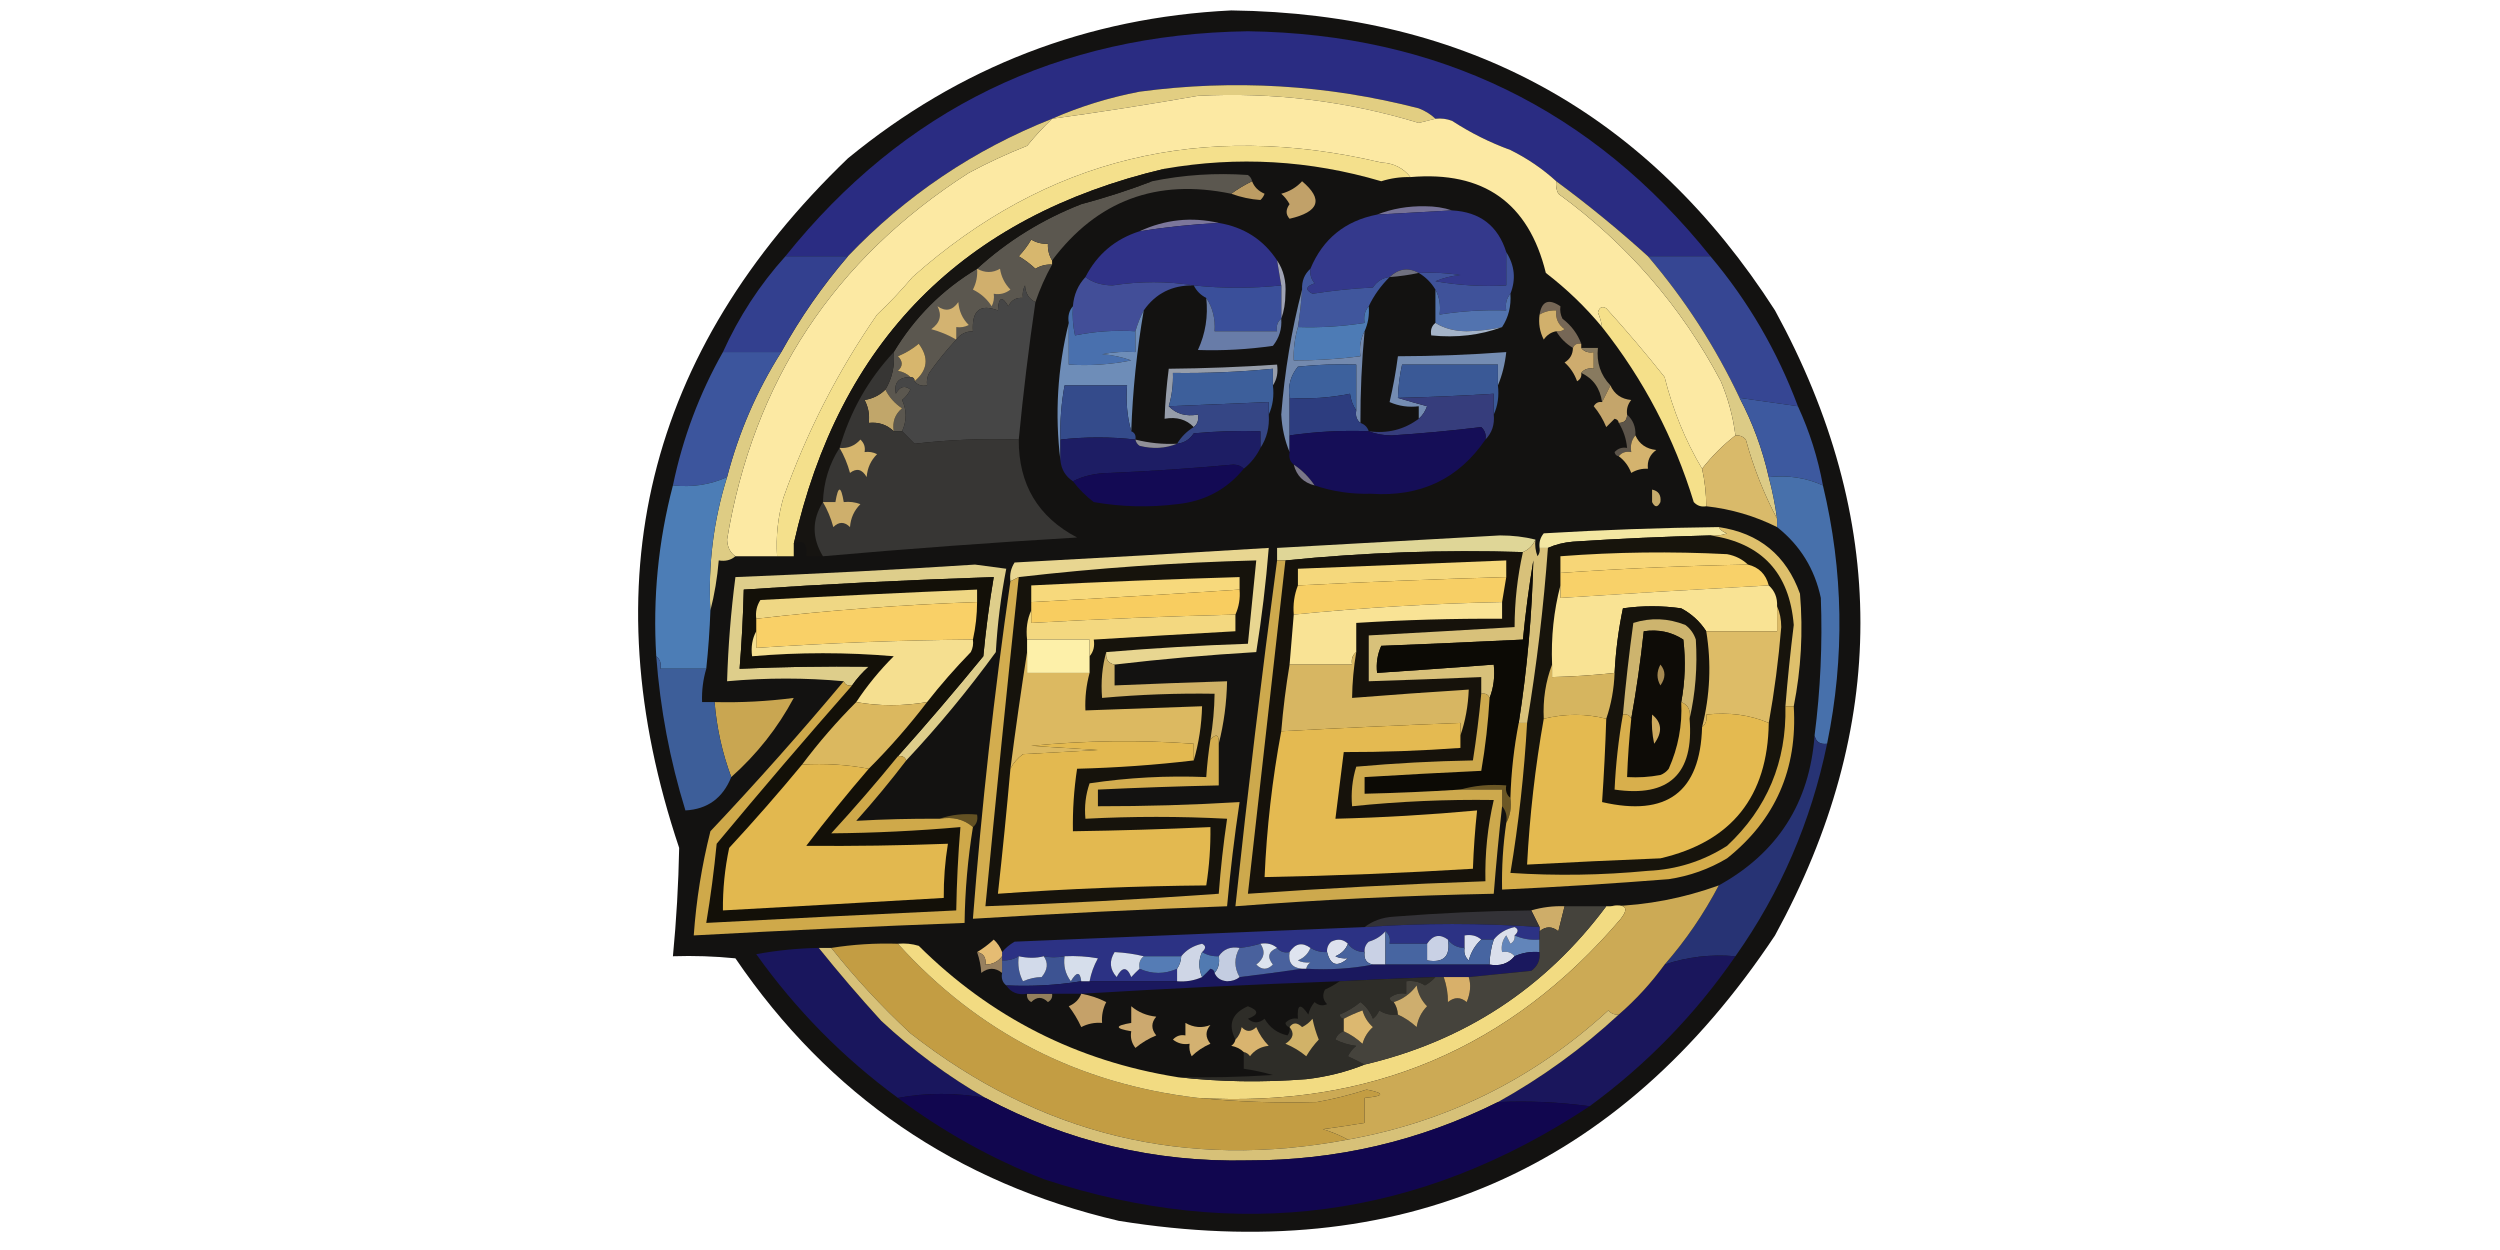 <?xml version="1.0" encoding="UTF-8"?>
<svg xmlns="http://www.w3.org/2000/svg" xmlns:xlink="http://www.w3.org/1999/xlink" version="1.1" width="600px" height="300px" style="shape-rendering:geometricPrecision; text-rendering:geometricPrecision; image-rendering:optimizeQuality; fill-rule:evenodd; clip-rule:evenodd">
  <g>
    <path style="opacity:0.954" fill="#090807" d="M 295.5,2.5 C 352.131,3.222 395.631,27.222 426,74.5C 453.333,124.5 453.333,174.5 426,224.5C 388.411,281.033 335.911,303.867 268.5,293C 229.572,283.884 198.905,262.884 176.5,230C 171.511,229.501 166.511,229.334 161.5,229.5C 162.335,220.834 162.835,212.167 163,203.5C 141.582,139.673 155.082,84.507 203.5,38C 230.291,16.016 260.958,4.182 295.5,2.5 Z"></path>
  </g>
  <g>
    <path style="opacity:1" fill="#2a2c82" d="M 410.5,61.5 C 405.5,61.5 400.5,61.5 395.5,61.5C 388.457,55.122 381.124,49.122 373.5,43.5C 370.246,40.529 366.58,38.029 362.5,36C 357.554,34.194 352.888,31.861 348.5,29C 347.207,28.51 345.873,28.343 344.5,28.5C 343.4,27.442 342.066,26.608 340.5,26C 318.454,20.322 296.121,18.989 273.5,22C 266.149,23.415 259.149,25.581 252.5,28.5C 233.749,35.919 217.416,46.919 203.5,61.5C 198.5,61.5 193.5,61.5 188.5,61.5C 216.851,26.16 253.851,8.16 299.5,7.5C 345.14,8.155 382.14,26.155 410.5,61.5 Z"></path>
  </g>
  <g>
    <path style="opacity:1" fill="#e2ce82" d="M 344.5,28.5 C 343.183,28.821 341.849,29.154 340.5,29.5C 323.204,24.233 305.538,22.066 287.5,23C 275.621,25.093 263.954,26.927 252.5,28.5C 259.149,25.581 266.149,23.415 273.5,22C 296.121,18.989 318.454,20.322 340.5,26C 342.066,26.608 343.4,27.442 344.5,28.5 Z"></path>
  </g>
  <g>
    <path style="opacity:1" fill="#fce9a3" d="M 344.5,28.5 C 345.873,28.343 347.207,28.51 348.5,29C 352.888,31.861 357.554,34.194 362.5,36C 366.58,38.029 370.246,40.529 373.5,43.5C 373.351,44.552 373.517,45.552 374,46.5C 390.503,58.537 403.503,73.537 413,91.5C 414.77,95.696 415.937,100.029 416.5,104.5C 413.527,106.806 410.86,109.473 408.5,112.5C 404.516,105.826 401.516,98.493 399.5,90.5C 395.021,84.853 390.354,79.353 385.5,74C 384.517,73.409 383.85,73.743 383.5,75C 383.989,76.138 384.322,77.305 384.5,78.5C 380.529,73.697 376.029,69.364 371,65.5C 366.876,48.665 356.043,40.999 338.5,42.5C 336.776,40.311 334.442,39.144 331.5,39C 288.545,28.829 251.045,37.996 219,66.5C 216.35,69.651 213.516,72.651 210.5,75.5C 201.072,89.118 193.572,103.785 188,119.5C 186.691,124.066 186.191,128.733 186.5,133.5C 183.167,133.5 179.833,133.5 176.5,133.5C 175.252,132.666 174.585,131.333 174.5,129.5C 180.812,91.531 200.146,62.198 232.5,41.5C 237.047,39.06 241.713,36.893 246.5,35C 248.4,32.665 250.4,30.498 252.5,28.5C 263.954,26.927 275.621,25.093 287.5,23C 305.538,22.066 323.204,24.233 340.5,29.5C 341.849,29.154 343.183,28.821 344.5,28.5 Z"></path>
  </g>
  <g>
    <path style="opacity:1" fill="#f4e08c" d="M 338.5,42.5 C 336.116,42.443 333.782,42.777 331.5,43.5C 314.35,38.44 297.017,37.44 279.5,40.5C 231.075,51.925 201.408,81.925 190.5,130.5C 190.5,131.5 190.5,132.5 190.5,133.5C 189.167,133.5 187.833,133.5 186.5,133.5C 186.191,128.733 186.691,124.066 188,119.5C 193.572,103.785 201.072,89.118 210.5,75.5C 213.516,72.651 216.35,69.651 219,66.5C 251.045,37.996 288.545,28.829 331.5,39C 334.442,39.144 336.776,40.311 338.5,42.5 Z"></path>
  </g>
  <g>
    <path style="opacity:1" fill="#bc9c63" d="M 300.5,43.5 C 301.007,44.859 302.007,45.859 303.5,46.5C 303.291,47.086 302.957,47.586 302.5,48C 300.169,47.843 297.836,47.343 295.5,46.5C 297.045,45.36 298.712,44.36 300.5,43.5 Z"></path>
  </g>
  <g>
    <path style="opacity:1" fill="#c1a169" d="M 312.5,43.5 C 317.646,47.84 316.646,50.84 309.5,52.5C 308.548,51.467 308.548,50.3 309.5,49C 308.978,48.05 308.311,47.216 307.5,46.5C 309.544,45.935 311.21,44.935 312.5,43.5 Z"></path>
  </g>
  <g>
    <path style="opacity:1" fill="#767297" d="M 348.5,50.5 C 342.5,50.833 336.5,51.167 330.5,51.5C 334.072,50.097 337.905,49.431 342,49.5C 344.361,49.504 346.527,49.837 348.5,50.5 Z"></path>
  </g>
  <g>
    <path style="opacity:1" fill="#7c779b" d="M 292.5,53.5 C 286.13,53.84 279.796,54.506 273.5,55.5C 279.645,52.669 285.978,52.002 292.5,53.5 Z"></path>
  </g>
  <g>
    <path style="opacity:1" fill="#decc84" d="M 252.5,28.5 C 250.4,30.498 248.4,32.665 246.5,35C 241.713,36.893 237.047,39.06 232.5,41.5C 200.146,62.198 180.812,91.531 174.5,129.5C 174.585,131.333 175.252,132.666 176.5,133.5C 175.432,134.434 174.099,134.768 172.5,134.5C 172.149,138.684 171.482,142.684 170.5,146.5C 169.909,135.552 171.242,124.885 174.5,114.5C 177.292,103.778 181.625,93.778 187.5,84.5C 192.054,76.281 197.387,68.615 203.5,61.5C 217.416,46.919 233.749,35.919 252.5,28.5 Z"></path>
  </g>
  <g>
    <path style="opacity:1" fill="#d7b76e" d="M 252.5,62.5 C 252.5,62.833 252.5,63.167 252.5,63.5C 251.07,63.421 249.736,63.754 248.5,64.5C 247.281,63.354 245.948,62.354 244.5,61.5C 245.646,60.281 246.646,58.948 247.5,57.5C 248.736,58.246 250.07,58.579 251.5,58.5C 251.433,59.959 251.766,61.292 252.5,62.5 Z"></path>
  </g>
  <g>
    <path style="opacity:1" fill="#303288" d="M 292.5,53.5 C 298.553,54.516 303.22,57.516 306.5,62.5C 306.833,64.5 307.167,66.5 307.5,68.5C 300.453,69.251 293.453,69.251 286.5,68.5C 280.167,67.474 273.667,67.474 267,68.5C 264.39,68.467 262.223,67.8 260.5,66.5C 263.291,61.045 267.624,57.378 273.5,55.5C 279.796,54.506 286.13,53.84 292.5,53.5 Z"></path>
  </g>
  <g>
    <path style="opacity:1" fill="#34398c" d="M 348.5,50.5 C 355.187,50.862 359.521,54.195 361.5,60.5C 361.5,63.167 361.5,65.833 361.5,68.5C 355.794,68.829 350.128,68.495 344.5,67.5C 346.423,66.692 348.423,66.192 350.5,66C 347.183,65.502 343.85,65.335 340.5,65.5C 337.988,64.133 335.655,64.466 333.5,66.5C 331.804,66.685 330.471,67.519 329.5,69C 324.628,69.246 319.795,69.746 315,70.5C 313.189,69.576 313.355,68.743 315.5,68C 314.663,66.989 314.33,65.822 314.5,64.5C 317.482,57.334 322.816,53.001 330.5,51.5C 336.5,51.167 342.5,50.833 348.5,50.5 Z"></path>
  </g>
  <g>
    <path style="opacity:1" fill="#707180" d="M 340.5,65.5 C 338.194,65.993 335.861,66.326 333.5,66.5C 335.655,64.466 337.988,64.133 340.5,65.5 Z"></path>
  </g>
  <g>
    <path style="opacity:1" fill="#424e98" d="M 260.5,66.5 C 262.223,67.8 264.39,68.467 267,68.5C 273.667,67.474 280.167,67.474 286.5,68.5C 281.352,68.407 277.352,70.407 274.5,74.5C 273.691,76.028 273.024,77.694 272.5,79.5C 267.57,79.198 262.737,79.531 258,80.5C 257.503,78.19 257.337,75.857 257.5,73.5C 257.707,70.759 258.707,68.426 260.5,66.5 Z"></path>
  </g>
  <g>
    <path style="opacity:1" fill="#a0a3b4" d="M 306.5,62.5 C 308.047,64.807 308.713,67.473 308.5,70.5C 308.495,72.697 308.162,74.697 307.5,76.5C 307.5,73.833 307.5,71.167 307.5,68.5C 307.167,66.5 306.833,64.5 306.5,62.5 Z"></path>
  </g>
  <g>
    <path style="opacity:1" fill="#3f529a" d="M 361.5,60.5 C 363.531,63.708 363.865,67.041 362.5,70.5C 361.566,71.568 361.232,72.901 361.5,74.5C 356.12,74.324 350.787,74.658 345.5,75.5C 345.795,73.265 345.461,71.265 344.5,69.5C 343.5,67.833 342.167,66.5 340.5,65.5C 343.85,65.335 347.183,65.502 350.5,66C 348.423,66.192 346.423,66.692 344.5,67.5C 350.128,68.495 355.794,68.829 361.5,68.5C 361.5,65.833 361.5,63.167 361.5,60.5 Z"></path>
  </g>
  <g>
    <path style="opacity:1" fill="#33408f" d="M 188.5,61.5 C 193.5,61.5 198.5,61.5 203.5,61.5C 197.387,68.615 192.054,76.281 187.5,84.5C 182.833,84.5 178.167,84.5 173.5,84.5C 177.327,76.018 182.327,68.352 188.5,61.5 Z"></path>
  </g>
  <g>
    <path style="opacity:1" fill="#3a4f9a" d="M 286.5,68.5 C 293.453,69.251 300.453,69.251 307.5,68.5C 307.5,71.167 307.5,73.833 307.5,76.5C 306.596,77.209 306.263,78.209 306.5,79.5C 301.5,79.5 296.5,79.5 291.5,79.5C 291.706,76.505 291.04,73.838 289.5,71.5C 288.167,70.833 287.167,69.833 286.5,68.5 Z"></path>
  </g>
  <g>
    <path style="opacity:1" fill="#40569d" d="M 314.5,64.5 C 314.33,65.822 314.663,66.989 315.5,68C 313.355,68.743 313.189,69.576 315,70.5C 319.795,69.746 324.628,69.246 329.5,69C 330.471,67.519 331.804,66.685 333.5,66.5C 331.384,68.6 329.717,70.933 328.5,73.5C 327.566,74.568 327.232,75.901 327.5,77.5C 322.213,78.342 316.88,78.676 311.5,78.5C 311.963,75.518 312.296,72.518 312.5,69.5C 312.402,67.447 313.069,65.78 314.5,64.5 Z"></path>
  </g>
  <g>
    <path style="opacity:1" fill="#766756" d="M 379.5,82.5 C 378.508,82.328 377.842,82.662 377.5,83.5C 375.833,82.5 374.5,81.167 373.5,79.5C 374.239,79.631 374.906,79.464 375.5,79C 373.963,77.89 373.297,76.39 373.5,74.5C 372.041,74.433 370.708,74.766 369.5,75.5C 370.006,72.266 371.672,71.599 374.5,73.5C 374.351,74.552 374.517,75.552 375,76.5C 377.102,78.095 378.602,80.095 379.5,82.5 Z"></path>
  </g>
  <g>
    <path style="opacity:1" fill="#d1b06c" d="M 373.5,79.5 C 372.265,79.721 371.265,80.388 370.5,81.5C 369.534,79.604 369.201,77.604 369.5,75.5C 370.708,74.766 372.041,74.433 373.5,74.5C 373.297,76.39 373.963,77.89 375.5,79C 374.906,79.464 374.239,79.631 373.5,79.5 Z"></path>
  </g>
  <g>
    <path style="opacity:1" fill="#5273af" d="M 344.5,69.5 C 345.461,71.265 345.795,73.265 345.5,75.5C 350.787,74.658 356.12,74.324 361.5,74.5C 361.232,72.901 361.566,71.568 362.5,70.5C 362.706,73.495 362.04,76.162 360.5,78.5C 357.752,79.119 354.919,79.453 352,79.5C 349.071,79.475 346.571,78.809 344.5,77.5C 344.5,74.833 344.5,72.167 344.5,69.5 Z"></path>
  </g>
  <g>
    <path style="opacity:1" fill="#687ca8" d="M 289.5,71.5 C 291.04,73.838 291.706,76.505 291.5,79.5C 296.5,79.5 301.5,79.5 306.5,79.5C 306.263,78.209 306.596,77.209 307.5,76.5C 307.683,78.936 307.016,81.103 305.5,83C 299.507,83.867 293.507,84.2 287.5,84C 289.312,80.078 289.979,75.911 289.5,71.5 Z"></path>
  </g>
  <g>
    <path style="opacity:1" fill="#a4b3c8" d="M 344.5,77.5 C 346.571,78.809 349.071,79.475 352,79.5C 354.919,79.453 357.752,79.119 360.5,78.5C 355.265,80.45 349.598,81.117 343.5,80.5C 343.263,79.209 343.596,78.209 344.5,77.5 Z"></path>
  </g>
  <g>
    <path style="opacity:1" fill="#f5e08a" d="M 408.5,112.5 C 409.159,115.455 409.492,118.455 409.5,121.5C 408.325,121.719 407.325,121.386 406.5,120.5C 401.788,105.074 394.455,91.074 384.5,78.5C 384.322,77.305 383.989,76.138 383.5,75C 383.85,73.743 384.517,73.409 385.5,74C 390.354,79.353 395.021,84.853 399.5,90.5C 401.516,98.493 404.516,105.826 408.5,112.5 Z"></path>
  </g>
  <g>
    <path style="opacity:1" fill="#5b574f" d="M 300.5,43.5 C 298.712,44.36 297.045,45.36 295.5,46.5C 277.63,42.785 263.297,48.118 252.5,62.5C 251.766,61.292 251.433,59.959 251.5,58.5C 250.07,58.579 248.736,58.246 247.5,57.5C 246.646,58.948 245.646,60.281 244.5,61.5C 245.948,62.354 247.281,63.354 248.5,64.5C 249.736,63.754 251.07,63.421 252.5,63.5C 250.892,66.382 249.559,69.382 248.5,72.5C 246.955,71.77 246.122,70.437 246,68.5C 245.517,69.448 245.351,70.448 245.5,71.5C 243.876,71.36 242.71,72.027 242,73.5C 240.484,70.948 239.651,71.282 239.5,74.5C 235.203,72.857 233.203,74.524 233.5,79.5C 231.801,79.527 230.467,80.194 229.5,81.5C 227.183,83.99 225.016,86.657 223,89.5C 222.517,90.448 222.351,91.448 222.5,92.5C 221.209,92.737 220.209,92.404 219.5,91.5C 222.663,88.831 222.997,85.831 220.5,82.5C 218.999,83.751 217.332,84.751 215.5,85.5C 216.711,86.72 216.711,87.887 215.5,89C 216.737,89.232 217.737,89.732 218.5,90.5C 215.658,90.528 214.491,91.862 215,94.5C 215.965,92.74 217.132,92.406 218.5,93.5C 218.023,94.478 217.357,95.311 216.5,96C 217.649,98.459 217.649,100.959 216.5,103.5C 215.833,103.5 215.167,103.5 214.5,103.5C 214.141,101.234 214.808,99.401 216.5,98C 214.714,96.804 213.381,95.304 212.5,93.5C 214.123,90.785 214.79,87.785 214.5,84.5C 219.5,76.167 226.167,69.5 234.5,64.5C 241.762,57.856 250.095,52.689 259.5,49C 265.373,47.43 271.04,45.597 276.5,43.5C 284.101,41.95 291.768,41.45 299.5,42C 300.056,42.383 300.389,42.883 300.5,43.5 Z"></path>
  </g>
  <g>
    <path style="opacity:1" fill="#d3b371" d="M 229.5,81.5 C 227.661,80.418 225.661,79.585 223.5,79C 225.614,77.502 226.114,75.669 225,73.5C 226.938,74.86 228.604,74.527 230,72.5C 230.163,74.676 230.996,76.509 232.5,78C 231.552,78.483 230.552,78.65 229.5,78.5C 229.5,79.5 229.5,80.5 229.5,81.5 Z"></path>
  </g>
  <g>
    <path style="opacity:1" fill="#d0af6d" d="M 234.5,64.5 C 236.391,65.536 238.224,65.536 240,64.5C 240.304,66.441 241.137,68.107 242.5,69.5C 241.311,70.429 239.978,70.762 238.5,70.5C 238.649,71.552 238.483,72.552 238,73.5C 236.89,71.757 235.39,70.424 233.5,69.5C 234.309,67.929 234.643,66.262 234.5,64.5 Z"></path>
  </g>
  <g>
    <path style="opacity:1" fill="#4970ae" d="M 257.5,73.5 C 257.337,75.857 257.503,78.19 258,80.5C 262.737,79.531 267.57,79.198 272.5,79.5C 272.5,81.167 272.5,82.833 272.5,84.5C 269.813,84.336 267.146,84.503 264.5,85C 266.9,85.186 269.234,85.686 271.5,86.5C 266.544,87.494 261.544,87.828 256.5,87.5C 256.5,84.167 256.5,80.833 256.5,77.5C 256.232,75.901 256.566,74.568 257.5,73.5 Z"></path>
  </g>
  <g>
    <path style="opacity:1" fill="#4d7bb5" d="M 328.5,73.5 C 328.675,75.621 328.341,77.621 327.5,79.5C 326.539,81.265 326.205,83.265 326.5,85.5C 321.195,86.194 315.862,86.528 310.5,86.5C 310.401,83.763 310.735,81.096 311.5,78.5C 316.88,78.676 322.213,78.342 327.5,77.5C 327.232,75.901 327.566,74.568 328.5,73.5 Z"></path>
  </g>
  <g>
    <path style="opacity:1" fill="#364693" d="M 395.5,61.5 C 400.5,61.5 405.5,61.5 410.5,61.5C 419.529,72.211 426.529,84.211 431.5,97.5C 426.833,96.833 422.167,96.167 417.5,95.5C 411.672,83.174 404.339,71.84 395.5,61.5 Z"></path>
  </g>
  <g>
    <path style="opacity:1" fill="#7389ae" d="M 312.5,69.5 C 312.296,72.518 311.963,75.518 311.5,78.5C 310.735,81.096 310.401,83.763 310.5,86.5C 315.862,86.528 321.195,86.194 326.5,85.5C 326.205,83.265 326.539,81.265 327.5,79.5C 326.813,86.813 326.479,94.146 326.5,101.5C 325.596,100.791 325.263,99.791 325.5,98.5C 325.5,94.833 325.5,91.167 325.5,87.5C 320.821,87.334 316.155,87.501 311.5,88C 309.722,90.135 309.055,92.635 309.5,95.5C 309.5,98.5 309.5,101.5 309.5,104.5C 309.5,105.833 309.5,107.167 309.5,108.5C 308.345,105.737 307.678,102.737 307.5,99.5C 308.302,89.204 309.969,79.204 312.5,69.5 Z"></path>
  </g>
  <g>
    <path style="opacity:1" fill="#748cb2" d="M 359.5,92.5 C 359.5,90.833 359.5,89.167 359.5,87.5C 351.833,87.5 344.167,87.5 336.5,87.5C 335.908,90.127 335.575,92.794 335.5,95.5C 337.698,96.165 340.031,96.832 342.5,97.5C 342.058,98.739 341.391,99.739 340.5,100.5C 340.5,99.5 340.5,98.5 340.5,97.5C 338.076,97.808 335.743,97.474 333.5,96.5C 334.352,92.869 335.019,89.202 335.5,85.5C 344.182,85.48 352.848,85.146 361.5,84.5C 361.198,87.373 360.531,90.039 359.5,92.5 Z"></path>
  </g>
  <g>
    <path style="opacity:1" fill="#ceac6e" d="M 379.5,82.5 C 379.5,82.833 379.5,83.167 379.5,83.5C 380.209,84.404 381.209,84.737 382.5,84.5C 382.5,85.833 382.5,87.167 382.5,88.5C 381.209,88.263 380.209,88.596 379.5,89.5C 379.631,90.376 379.298,91.043 378.5,91.5C 377.859,89.704 376.859,88.204 375.5,87C 376.823,86.184 377.489,85.017 377.5,83.5C 377.842,82.662 378.508,82.328 379.5,82.5 Z"></path>
  </g>
  <g>
    <path style="opacity:1" fill="#6e8db8" d="M 274.5,74.5 C 272.843,84.097 271.843,93.763 271.5,103.5C 270.518,100.038 270.185,96.371 270.5,92.5C 265.5,92.5 260.5,92.5 255.5,92.5C 254.705,96.785 254.372,101.119 254.5,105.5C 254.5,107.167 254.5,108.833 254.5,110.5C 253.133,99.406 253.8,88.406 256.5,77.5C 256.5,80.833 256.5,84.167 256.5,87.5C 261.544,87.828 266.544,87.494 271.5,86.5C 269.234,85.686 266.9,85.186 264.5,85C 267.146,84.503 269.813,84.336 272.5,84.5C 272.5,82.833 272.5,81.167 272.5,79.5C 273.024,77.694 273.691,76.028 274.5,74.5 Z"></path>
  </g>
  <g>
    <path style="opacity:1" fill="#d7b66d" d="M 219.5,91.5 C 219.5,90.833 219.167,90.5 218.5,90.5C 217.737,89.732 216.737,89.232 215.5,89C 216.711,87.887 216.711,86.72 215.5,85.5C 217.332,84.751 218.999,83.751 220.5,82.5C 222.997,85.831 222.663,88.831 219.5,91.5 Z"></path>
  </g>
  <g>
    <path style="opacity:1" fill="#969daa" d="M 305.5,92.5 C 305.5,91.167 305.5,89.833 305.5,88.5C 297.525,89.276 289.525,89.61 281.5,89.5C 281.599,92.237 281.265,94.904 280.5,97.5C 282.279,99.344 284.612,100.01 287.5,99.5C 287.737,100.791 287.404,101.791 286.5,102.5C 284.721,100.656 282.388,99.99 279.5,100.5C 279.646,96.481 279.979,92.481 280.5,88.5C 289.178,88.416 297.845,88.082 306.5,87.5C 306.784,89.415 306.451,91.081 305.5,92.5 Z"></path>
  </g>
  <g>
    <path style="opacity:1" fill="#887a5f" d="M 379.5,83.5 C 380.833,83.5 382.167,83.5 383.5,83.5C 383.129,87.003 384.129,90.003 386.5,92.5C 385.833,93.833 385.167,95.167 384.5,96.5C 384.019,93.166 382.353,90.833 379.5,89.5C 380.209,88.596 381.209,88.263 382.5,88.5C 382.5,87.167 382.5,85.833 382.5,84.5C 381.209,84.737 380.209,84.404 379.5,83.5 Z"></path>
  </g>
  <g>
    <path style="opacity:1" fill="#3d619d" d="M 325.5,98.5 C 324.71,97.391 324.21,96.058 324,94.5C 319.263,95.469 314.43,95.802 309.5,95.5C 309.055,92.635 309.722,90.135 311.5,88C 316.155,87.501 320.821,87.334 325.5,87.5C 325.5,91.167 325.5,94.833 325.5,98.5 Z"></path>
  </g>
  <g>
    <path style="opacity:1" fill="#3a5996" d="M 359.5,92.5 C 359.802,95.059 359.468,97.393 358.5,99.5C 358.5,97.833 358.5,96.167 358.5,94.5C 350.842,94.987 343.175,95.32 335.5,95.5C 335.575,92.794 335.908,90.127 336.5,87.5C 344.167,87.5 351.833,87.5 359.5,87.5C 359.5,89.167 359.5,90.833 359.5,92.5 Z"></path>
  </g>
  <g>
    <path style="opacity:1" fill="#3d5f9b" d="M 305.5,92.5 C 305.802,95.059 305.468,97.393 304.5,99.5C 304.5,98.5 304.5,97.5 304.5,96.5C 296.5,96.833 288.5,97.167 280.5,97.5C 281.265,94.904 281.599,92.237 281.5,89.5C 289.525,89.61 297.525,89.276 305.5,88.5C 305.5,89.833 305.5,91.167 305.5,92.5 Z"></path>
  </g>
  <g>
    <path style="opacity:1" fill="#c1a66a" d="M 212.5,93.5 C 213.381,95.304 214.714,96.804 216.5,98C 214.808,99.401 214.141,101.234 214.5,103.5C 212.858,101.919 210.858,101.253 208.5,101.5C 208.739,99.533 208.406,97.7 207.5,96C 209.503,95.665 211.17,94.832 212.5,93.5 Z"></path>
  </g>
  <g>
    <path style="opacity:1" fill="#c4a56b" d="M 386.5,92.5 C 387.453,94.61 389.119,95.777 391.5,96C 390.663,97.011 390.33,98.178 390.5,99.5C 390.5,100.833 389.833,101.5 388.5,101.5C 388.44,100.957 388.107,100.624 387.5,100.5C 386.833,101.167 386.167,101.833 385.5,102.5C 384.752,100.668 383.752,99.001 382.5,97.5C 382.957,96.703 383.624,96.369 384.5,96.5C 385.167,95.167 385.833,93.833 386.5,92.5 Z"></path>
  </g>
  <g>
    <path style="opacity:1" fill="#dccb86" d="M 373.5,43.5 C 381.124,49.122 388.457,55.122 395.5,61.5C 404.339,71.84 411.672,83.174 417.5,95.5C 420.655,101.487 422.988,107.82 424.5,114.5C 425.374,117.789 426.041,121.123 426.5,124.5C 423.354,118.589 420.854,112.256 419,105.5C 418.329,104.748 417.496,104.414 416.5,104.5C 415.937,100.029 414.77,95.696 413,91.5C 403.503,73.537 390.503,58.537 374,46.5C 373.517,45.552 373.351,44.552 373.5,43.5 Z"></path>
  </g>
  <g>
    <path style="opacity:1" fill="#464646" d="M 248.5,72.5 C 246.892,83.45 245.559,94.45 244.5,105.5C 236.111,105.197 227.778,105.53 219.5,106.5C 218.452,105.452 217.452,104.452 216.5,103.5C 217.649,100.959 217.649,98.459 216.5,96C 217.357,95.311 218.023,94.478 218.5,93.5C 217.132,92.406 215.965,92.74 215,94.5C 214.491,91.862 215.658,90.528 218.5,90.5C 219.167,90.5 219.5,90.833 219.5,91.5C 220.209,92.404 221.209,92.737 222.5,92.5C 222.351,91.448 222.517,90.448 223,89.5C 225.016,86.657 227.183,83.99 229.5,81.5C 230.467,80.194 231.801,79.527 233.5,79.5C 233.203,74.524 235.203,72.857 239.5,74.5C 239.651,71.282 240.484,70.948 242,73.5C 242.71,72.027 243.876,71.36 245.5,71.5C 245.351,70.448 245.517,69.448 246,68.5C 246.122,70.437 246.955,71.77 248.5,72.5 Z"></path>
  </g>
  <g>
    <path style="opacity:1" fill="#354685" d="M 304.5,99.5 C 304.706,102.495 304.04,105.162 302.5,107.5C 302.5,106.167 302.5,104.833 302.5,103.5C 297.156,103.334 291.823,103.501 286.5,104C 285.529,105.481 284.196,106.315 282.5,106.5C 283.5,104.833 284.833,103.5 286.5,102.5C 287.404,101.791 287.737,100.791 287.5,99.5C 284.612,100.01 282.279,99.344 280.5,97.5C 288.5,97.167 296.5,96.833 304.5,96.5C 304.5,97.5 304.5,98.5 304.5,99.5 Z"></path>
  </g>
  <g>
    <path style="opacity:1" fill="#2d3d7f" d="M 325.5,98.5 C 325.263,99.791 325.596,100.791 326.5,101.5C 327.5,101.833 328.167,102.5 328.5,103.5C 322.108,103.249 315.775,103.582 309.5,104.5C 309.5,101.5 309.5,98.5 309.5,95.5C 314.43,95.802 319.263,95.469 324,94.5C 324.21,96.058 324.71,97.391 325.5,98.5 Z"></path>
  </g>
  <g>
    <path style="opacity:1" fill="#344b8b" d="M 271.5,103.5 C 272.338,103.842 272.672,104.508 272.5,105.5C 266.58,104.813 260.58,104.813 254.5,105.5C 254.372,101.119 254.705,96.785 255.5,92.5C 260.5,92.5 265.5,92.5 270.5,92.5C 270.185,96.371 270.518,100.038 271.5,103.5 Z"></path>
  </g>
  <g>
    <path style="opacity:1" fill="#363d7c" d="M 358.5,99.5 C 358.741,101.898 358.074,103.898 356.5,105.5C 356.719,104.325 356.386,103.325 355.5,102.5C 348.378,103.364 341.211,104.031 334,104.5C 331.967,104.494 330.134,104.161 328.5,103.5C 332.991,104.115 336.991,103.115 340.5,100.5C 341.391,99.739 342.058,98.739 342.5,97.5C 340.031,96.832 337.698,96.165 335.5,95.5C 343.175,95.32 350.842,94.987 358.5,94.5C 358.5,96.167 358.5,97.833 358.5,99.5 Z"></path>
  </g>
  <g>
    <path style="opacity:1" fill="#5c544a" d="M 390.5,99.5 C 391.931,100.78 392.598,102.447 392.5,104.5C 391.566,105.568 391.232,106.901 391.5,108.5C 390.209,108.263 389.209,108.596 388.5,109.5C 387.957,109.44 387.624,109.107 387.5,108.5C 388.325,107.614 389.325,107.281 390.5,107.5C 390.296,105.315 389.63,103.315 388.5,101.5C 389.833,101.5 390.5,100.833 390.5,99.5 Z"></path>
  </g>
  <g>
    <path style="opacity:1" fill="#3c559d" d="M 173.5,84.5 C 178.167,84.5 182.833,84.5 187.5,84.5C 181.625,93.778 177.292,103.778 174.5,114.5C 170.486,116.334 166.153,117.001 161.5,116.5C 163.859,105.134 167.859,94.467 173.5,84.5 Z"></path>
  </g>
  <g>
    <path style="opacity:1" fill="#3d599f" d="M 417.5,95.5 C 422.167,96.167 426.833,96.833 431.5,97.5C 434.3,103.569 436.3,109.902 437.5,116.5C 433.486,114.666 429.153,113.999 424.5,114.5C 422.988,107.82 420.655,101.487 417.5,95.5 Z"></path>
  </g>
  <g>
    <path style="opacity:1" fill="#d9ba6a" d="M 416.5,104.5 C 417.496,104.414 418.329,104.748 419,105.5C 420.854,112.256 423.354,118.589 426.5,124.5C 426.5,125.167 426.5,125.833 426.5,126.5C 421.169,123.836 415.502,122.169 409.5,121.5C 409.492,118.455 409.159,115.455 408.5,112.5C 410.86,109.473 413.527,106.806 416.5,104.5 Z"></path>
  </g>
  <g>
    <path style="opacity:1" fill="#d4b36e" d="M 392.5,104.5 C 393.427,106.576 395.093,107.743 397.5,108C 395.963,109.11 395.297,110.61 395.5,112.5C 394.07,112.421 392.736,112.754 391.5,113.5C 390.85,111.816 389.85,110.483 388.5,109.5C 389.209,108.596 390.209,108.263 391.5,108.5C 391.232,106.901 391.566,105.568 392.5,104.5 Z"></path>
  </g>
  <g>
    <path style="opacity:1" fill="#161411" d="M 279.5,40.5 C 277.723,41.6 275.723,42.434 273.5,43C 274.448,43.483 275.448,43.65 276.5,43.5C 271.04,45.597 265.373,47.43 259.5,49C 250.095,52.689 241.762,57.856 234.5,64.5C 226.167,69.5 219.5,76.167 214.5,84.5C 208.384,91.055 204.051,98.721 201.5,107.5C 199.003,111.333 197.67,115.667 197.5,120.5C 194.846,124.787 194.846,129.12 197.5,133.5C 196.167,133.5 194.833,133.5 193.5,133.5C 193.879,130.433 192.879,129.433 190.5,130.5C 201.408,81.925 231.075,51.925 279.5,40.5 Z"></path>
  </g>
  <g>
    <path style="opacity:1" fill="#1d1d64" d="M 302.5,107.5 C 301.54,109.461 300.207,111.127 298.5,112.5C 297.903,111.861 297.07,111.528 296,111.5C 286.19,112.406 276.357,113.073 266.5,113.5C 263.087,113.517 260.087,114.184 257.5,115.5C 255.721,114.33 254.721,112.664 254.5,110.5C 254.5,108.833 254.5,107.167 254.5,105.5C 260.58,104.813 266.58,104.813 272.5,105.5C 272.611,106.117 272.944,106.617 273.5,107C 276.696,107.805 279.696,107.638 282.5,106.5C 284.196,106.315 285.529,105.481 286.5,104C 291.823,103.501 297.156,103.334 302.5,103.5C 302.5,104.833 302.5,106.167 302.5,107.5 Z"></path>
  </g>
  <g>
    <path style="opacity:1" fill="#909098" d="M 272.5,105.5 C 275.764,106.324 279.098,106.658 282.5,106.5C 279.696,107.638 276.696,107.805 273.5,107C 272.944,106.617 272.611,106.117 272.5,105.5 Z"></path>
  </g>
  <g>
    <path style="opacity:1" fill="#150e57" d="M 356.5,105.5 C 350.03,114.981 340.863,119.314 329,118.5C 324.35,118.631 319.85,117.965 315.5,116.5C 314.167,114.5 312.5,112.833 310.5,111.5C 309.596,110.791 309.263,109.791 309.5,108.5C 309.5,107.167 309.5,105.833 309.5,104.5C 315.775,103.582 322.108,103.249 328.5,103.5C 330.134,104.161 331.967,104.494 334,104.5C 341.211,104.031 348.378,103.364 355.5,102.5C 356.386,103.325 356.719,104.325 356.5,105.5 Z"></path>
  </g>
  <g>
    <path style="opacity:1" fill="#373634" d="M 214.5,84.5 C 214.79,87.785 214.123,90.785 212.5,93.5C 211.17,94.832 209.503,95.665 207.5,96C 208.406,97.7 208.739,99.533 208.5,101.5C 210.858,101.253 212.858,101.919 214.5,103.5C 215.167,103.5 215.833,103.5 216.5,103.5C 217.452,104.452 218.452,105.452 219.5,106.5C 227.778,105.53 236.111,105.197 244.5,105.5C 244.454,116.251 249.121,124.084 258.5,129C 238.115,130.206 217.782,131.706 197.5,133.5C 194.846,129.12 194.846,124.787 197.5,120.5C 197.67,115.667 199.003,111.333 201.5,107.5C 204.051,98.721 208.384,91.055 214.5,84.5 Z"></path>
  </g>
  <g>
    <path style="opacity:1" fill="#d6b66e" d="M 201.5,107.5 C 203.492,107.672 205.158,107.005 206.5,105.5C 207.386,106.325 207.719,107.325 207.5,108.5C 208.552,108.351 209.552,108.517 210.5,109C 208.996,110.491 208.163,112.324 208,114.5C 206.921,112.606 205.587,112.273 204,113.5C 203.415,111.339 202.582,109.339 201.5,107.5 Z"></path>
  </g>
  <g>
    <path style="opacity:1" fill="#797688" d="M 310.5,111.5 C 312.5,112.833 314.167,114.5 315.5,116.5C 312.833,115.833 311.167,114.167 310.5,111.5 Z"></path>
  </g>
  <g>
    <path style="opacity:1" fill="#130a54" d="M 298.5,112.5 C 294.422,117.486 289.089,120.32 282.5,121C 275.808,121.831 269.142,121.664 262.5,120.5C 260.606,119.055 258.94,117.388 257.5,115.5C 260.087,114.184 263.087,113.517 266.5,113.5C 276.357,113.073 286.19,112.406 296,111.5C 297.07,111.528 297.903,111.861 298.5,112.5 Z"></path>
  </g>
  <g>
    <path style="opacity:1" fill="#c6ab6c" d="M 396.5,117.5 C 398.048,117.821 398.715,118.821 398.5,120.5C 397.833,121.833 397.167,121.833 396.5,120.5C 396.5,119.5 396.5,118.5 396.5,117.5 Z"></path>
  </g>
  <g>
    <path style="opacity:1" fill="#ceaf6c" d="M 197.5,120.5 C 198.5,120.5 199.5,120.5 200.5,120.5C 201.167,116.5 201.833,116.5 202.5,120.5C 203.873,120.343 205.207,120.51 206.5,121C 204.996,122.491 204.163,124.324 204,126.5C 202.667,125.167 201.333,125.167 200,126.5C 199.415,124.339 198.582,122.339 197.5,120.5 Z"></path>
  </g>
  <g>
    <path style="opacity:1" fill="#4770ab" d="M 424.5,114.5 C 429.153,113.999 433.486,114.666 437.5,116.5C 442.432,137.066 442.765,157.733 438.5,178.5C 436.821,178.715 435.821,178.048 435.5,176.5C 436.912,165.538 437.412,154.538 437,143.5C 435.524,136.541 432.024,130.874 426.5,126.5C 426.5,125.833 426.5,125.167 426.5,124.5C 426.041,121.123 425.374,117.789 424.5,114.5 Z"></path>
  </g>
  <g>
    <path style="opacity:1" fill="#f3e7a2" d="M 412.5,126.5 C 412.918,127.222 413.584,127.722 414.5,128C 413.207,128.49 411.873,128.657 410.5,128.5C 399.493,128.778 388.493,129.278 377.5,130C 375.292,130.191 373.292,130.691 371.5,131.5C 370.833,131.5 370.167,131.5 369.5,131.5C 369.33,130.178 369.663,129.011 370.5,128C 384.49,127.167 398.49,126.667 412.5,126.5 Z"></path>
  </g>
  <g>
    <path style="opacity:1" fill="#17140c" d="M 410.5,128.5 C 422.826,130.328 429.492,137.494 430.5,150C 429.691,156.492 429.025,162.992 428.5,169.5C 428.781,182.848 424.114,194.014 414.5,203C 408.708,206.698 402.374,208.698 395.5,209C 384.487,210.057 373.487,210.224 362.5,209.5C 364.484,197.589 365.818,185.589 366.5,173.5C 368.812,159.617 370.479,145.617 371.5,131.5C 373.292,130.691 375.292,130.191 377.5,130C 388.493,129.278 399.493,128.778 410.5,128.5 Z"></path>
  </g>
  <g>
    <path style="opacity:1" fill="#dfd697" d="M 368.5,129.5 C 367.9,130.9 366.9,131.9 365.5,132.5C 346.577,131.904 327.577,132.571 308.5,134.5C 307.833,134.5 307.167,134.5 306.5,134.5C 306.5,133.5 306.5,132.5 306.5,131.5C 324.328,130.517 342.161,129.517 360,128.5C 363.021,128.502 365.854,128.836 368.5,129.5 Z"></path>
  </g>
  <g>
    <path style="opacity:1" fill="#16120b" d="M 365.5,132.5 C 364.182,138.383 363.515,144.383 363.5,150.5C 351.836,151.2 340.169,151.867 328.5,152.5C 328.5,156.167 328.5,159.833 328.5,163.5C 337.502,163.214 346.502,162.881 355.5,162.5C 355.5,163.833 355.5,165.167 355.5,166.5C 354.997,171.859 354.33,177.193 353.5,182.5C 344.152,182.668 334.819,183.168 325.5,184C 324.549,187.057 324.216,190.223 324.5,193.5C 335.813,192.335 347.147,191.835 358.5,192C 357.026,198.373 356.36,204.873 356.5,211.5C 337.473,212.168 318.473,213.168 299.5,214.5C 302.5,187.836 305.5,161.17 308.5,134.5C 327.577,132.571 346.577,131.904 365.5,132.5 Z"></path>
  </g>
  <g>
    <path style="opacity:1" fill="#16130c" d="M 265.5,156.5 C 264.518,159.962 264.185,163.629 264.5,167.5C 273.476,166.692 282.476,166.358 291.5,166.5C 291.448,170.198 291.114,173.865 290.5,177.5C 290.037,180.482 289.704,183.482 289.5,186.5C 280.1,186.114 270.766,186.614 261.5,188C 260.556,190.719 260.223,193.552 260.5,196.5C 271.856,195.905 283.189,195.905 294.5,196.5C 293.614,202.46 292.947,208.46 292.5,214.5C 273.857,215.832 255.191,216.832 236.5,217.5C 239.046,191.159 241.713,164.826 244.5,138.5C 263.287,136.324 282.287,134.991 301.5,134.5C 300.833,141.167 300.167,147.833 299.5,154.5C 287.997,154.893 276.664,155.56 265.5,156.5 Z"></path>
  </g>
  <g>
    <path style="opacity:1" fill="#dec06c" d="M 412.5,126.5 C 422.205,127.935 428.705,133.268 432,142.5C 432.767,151.617 432.267,160.617 430.5,169.5C 429.833,169.5 429.167,169.5 428.5,169.5C 429.025,162.992 429.691,156.492 430.5,150C 429.492,137.494 422.826,130.328 410.5,128.5C 411.873,128.657 413.207,128.49 414.5,128C 413.584,127.722 412.918,127.222 412.5,126.5 Z"></path>
  </g>
  <g>
    <path style="opacity:1" fill="#f7d677" d="M 419.5,135.5 C 404.481,135.779 389.481,136.446 374.5,137.5C 374.5,136.167 374.5,134.833 374.5,133.5C 387.817,132.475 401.151,132.309 414.5,133C 416.491,133.374 418.158,134.207 419.5,135.5 Z"></path>
  </g>
  <g>
    <path style="opacity:1" fill="#dece8b" d="M 217.5,182.5 C 217.158,181.662 216.492,181.328 215.5,181.5C 222.498,173.667 229.331,165.667 236,157.5C 236.602,151.123 237.435,144.789 238.5,138.5C 218.481,139.15 198.481,140.15 178.5,141.5C 178.347,147.845 178.014,154.178 177.5,160.5C 187.838,160.041 198.171,159.874 208.5,160C 206.959,161.371 205.625,162.871 204.5,164.5C 203.508,164.672 202.842,164.338 202.5,163.5C 193.334,162.646 184.001,162.646 174.5,163.5C 174.755,155.131 175.421,146.798 176.5,138.5C 195.676,137.74 214.843,136.74 234,135.5C 236.5,135.833 239,136.167 241.5,136.5C 240.218,143.091 239.385,149.758 239,156.5C 232.346,165.648 225.18,174.315 217.5,182.5 Z"></path>
  </g>
  <g>
    <path style="opacity:1" fill="#131008" d="M 215.5,181.5 C 210.376,187.795 205.043,193.961 199.5,200C 209.837,199.912 220.171,199.412 230.5,198.5C 229.946,205.153 229.612,211.82 229.5,218.5C 209.496,219.426 189.496,220.426 169.5,221.5C 170.549,215.206 171.382,208.872 172,202.5C 182.669,189.667 193.502,177 204.5,164.5C 205.625,162.871 206.959,161.371 208.5,160C 198.171,159.874 187.838,160.041 177.5,160.5C 178.014,154.178 178.347,147.845 178.5,141.5C 198.481,140.15 218.481,139.15 238.5,138.5C 237.435,144.789 236.602,151.123 236,157.5C 229.331,165.667 222.498,173.667 215.5,181.5 Z"></path>
  </g>
  <g>
    <path style="opacity:1" fill="#f5d87c" d="M 361.5,138.5 C 344.824,138.98 328.157,139.647 311.5,140.5C 311.5,139.167 311.5,137.833 311.5,136.5C 328.167,135.833 344.833,135.167 361.5,134.5C 361.5,135.833 361.5,137.167 361.5,138.5 Z"></path>
  </g>
  <g>
    <path style="opacity:1" fill="#f7d97c" d="M 297.5,141.5 C 280.785,142.603 264.118,143.603 247.5,144.5C 247.5,143.167 247.5,141.833 247.5,140.5C 264.159,139.658 280.826,138.992 297.5,138.5C 297.5,139.5 297.5,140.5 297.5,141.5 Z"></path>
  </g>
  <g>
    <path style="opacity:1" fill="#f8d169" d="M 419.5,135.5 C 422.144,136.144 423.811,137.811 424.5,140.5C 407.965,141.4 391.298,142.4 374.5,143.5C 374.5,142.5 374.5,141.5 374.5,140.5C 374.5,139.5 374.5,138.5 374.5,137.5C 389.481,136.446 404.481,135.779 419.5,135.5 Z"></path>
  </g>
  <g>
    <path style="opacity:1" fill="#4c7db6" d="M 174.5,114.5 C 171.242,124.885 169.909,135.552 170.5,146.5C 170.331,151.181 169.998,155.848 169.5,160.5C 165.833,160.5 162.167,160.5 158.5,160.5C 158.737,159.209 158.404,158.209 157.5,157.5C 156.647,143.578 157.981,129.911 161.5,116.5C 166.153,117.001 170.486,116.334 174.5,114.5 Z"></path>
  </g>
  <g>
    <path style="opacity:1" fill="#f8cd60" d="M 297.5,141.5 C 297.675,143.621 297.341,145.621 296.5,147.5C 280.155,147.908 263.822,148.575 247.5,149.5C 247.5,148.5 247.5,147.5 247.5,146.5C 247.5,145.833 247.5,145.167 247.5,144.5C 264.118,143.603 280.785,142.603 297.5,141.5 Z"></path>
  </g>
  <g>
    <path style="opacity:1" fill="#f7cf65" d="M 361.5,138.5 C 361.167,140.5 360.833,142.5 360.5,144.5C 343.788,144.836 327.122,145.836 310.5,147.5C 310.298,145.05 310.631,142.717 311.5,140.5C 328.157,139.647 344.824,138.98 361.5,138.5 Z"></path>
  </g>
  <g>
    <path style="opacity:1" fill="#efd784" d="M 234.5,144.5 C 216.73,145.116 199.063,146.45 181.5,148.5C 181.286,146.856 181.62,145.356 182.5,144C 199.831,143.056 217.165,142.222 234.5,141.5C 234.5,142.5 234.5,143.5 234.5,144.5 Z"></path>
  </g>
  <g>
    <path style="opacity:1" fill="#f9e394" d="M 374.5,140.5 C 374.5,141.5 374.5,142.5 374.5,143.5C 391.298,142.4 407.965,141.4 424.5,140.5C 425.931,141.78 426.598,143.447 426.5,145.5C 426.5,147.5 426.5,149.5 426.5,151.5C 420.833,151.5 415.167,151.5 409.5,151.5C 407.996,149.164 405.996,147.331 403.5,146C 398.833,145.333 394.167,145.333 389.5,146C 388.435,151.074 387.769,156.241 387.5,161.5C 382.518,162.053 377.518,162.387 372.5,162.5C 372.5,161.5 372.5,160.5 372.5,159.5C 372.239,152.928 372.906,146.594 374.5,140.5 Z"></path>
  </g>
  <g>
    <path style="opacity:1" fill="#f9d067" d="M 234.5,144.5 C 234.492,147.545 234.159,150.545 233.5,153.5C 216.145,153.649 198.811,154.316 181.5,155.5C 181.5,154.167 181.5,152.833 181.5,151.5C 181.5,150.5 181.5,149.5 181.5,148.5C 199.063,146.45 216.73,145.116 234.5,144.5 Z"></path>
  </g>
  <g>
    <path style="opacity:1" fill="#16130c" d="M 409.5,151.5 C 410.758,159.177 410.424,166.844 408.5,174.5C 408.059,190.089 400.059,196.089 384.5,192.5C 384.954,185.841 385.287,179.174 385.5,172.5C 386.687,169.054 387.354,165.387 387.5,161.5C 387.769,156.241 388.435,151.074 389.5,146C 394.167,145.333 398.833,145.333 403.5,146C 405.996,147.331 407.996,149.164 409.5,151.5 Z"></path>
  </g>
  <g>
    <path style="opacity:1" fill="#cdb46e" d="M 405.5,172.5 C 405.843,170.517 405.176,169.183 403.5,168.5C 404.422,163.528 404.588,158.528 404,153.5C 401.174,151.66 398.007,150.994 394.5,151.5C 393.731,158.668 392.731,165.668 391.5,172.5C 391.158,171.662 390.492,171.328 389.5,171.5C 390.155,164.159 390.988,156.826 392,149.5C 396.175,148.183 400.342,148.349 404.5,150C 405.701,150.903 406.535,152.069 407,153.5C 407.411,160.033 406.911,166.366 405.5,172.5 Z"></path>
  </g>
  <g>
    <path style="opacity:1" fill="#f3d880" d="M 247.5,146.5 C 247.5,147.5 247.5,148.5 247.5,149.5C 263.822,148.575 280.155,147.908 296.5,147.5C 296.5,148.833 296.5,150.167 296.5,151.5C 285.164,152.128 273.83,152.794 262.5,153.5C 262.768,155.099 262.434,156.432 261.5,157.5C 261.5,156.167 261.5,154.833 261.5,153.5C 256.5,153.5 251.5,153.5 246.5,153.5C 246.198,150.941 246.532,148.607 247.5,146.5 Z"></path>
  </g>
  <g>
    <path style="opacity:1" fill="#d8c17a" d="M 368.5,129.5 C 368.343,130.873 368.51,132.207 369,133.5C 369.464,132.906 369.631,132.239 369.5,131.5C 370.167,131.5 370.833,131.5 371.5,131.5C 370.479,145.617 368.812,159.617 366.5,173.5C 365.833,173.5 365.167,173.5 364.5,173.5C 366.52,160.569 367.687,147.569 368,134.5C 366.947,140.814 366.114,147.147 365.5,153.5C 354.173,154.055 342.84,154.555 331.5,155C 330.577,157.041 330.244,159.208 330.5,161.5C 339.838,160.877 349.171,160.211 358.5,159.5C 358.806,162.385 358.473,165.052 357.5,167.5C 357.158,166.662 356.492,166.328 355.5,166.5C 355.5,165.167 355.5,163.833 355.5,162.5C 346.502,162.881 337.502,163.214 328.5,163.5C 328.5,159.833 328.5,156.167 328.5,152.5C 340.169,151.867 351.836,151.2 363.5,150.5C 363.515,144.383 364.182,138.383 365.5,132.5C 366.9,131.9 367.9,130.9 368.5,129.5 Z"></path>
  </g>
  <g>
    <path style="opacity:1" fill="#0e0c07" d="M 403.5,168.5 C 403.773,174.073 402.773,179.406 400.5,184.5C 399.975,185.192 399.308,185.692 398.5,186C 395.854,186.497 393.187,186.664 390.5,186.5C 390.669,181.819 391.002,177.152 391.5,172.5C 392.731,165.668 393.731,158.668 394.5,151.5C 398.007,150.994 401.174,151.66 404,153.5C 404.588,158.528 404.422,163.528 403.5,168.5 Z"></path>
  </g>
  <g>
    <path style="opacity:1" fill="#0c0a05" d="M 364.5,173.5 C 363.343,179.428 362.676,185.428 362.5,191.5C 361.596,190.791 361.263,189.791 361.5,188.5C 357.629,188.185 353.962,188.518 350.5,189.5C 342.842,189.986 335.175,190.32 327.5,190.5C 327.5,189.167 327.5,187.833 327.5,186.5C 336.825,185.934 346.158,185.434 355.5,185C 356.494,179.248 357.16,173.415 357.5,167.5C 358.473,165.052 358.806,162.385 358.5,159.5C 349.171,160.211 339.838,160.877 330.5,161.5C 330.244,159.208 330.577,157.041 331.5,155C 342.84,154.555 354.173,154.055 365.5,153.5C 366.114,147.147 366.947,140.814 368,134.5C 367.687,147.569 366.52,160.569 364.5,173.5 Z"></path>
  </g>
  <g>
    <path style="opacity:1" fill="#f5df90" d="M 181.5,151.5 C 181.5,152.833 181.5,154.167 181.5,155.5C 198.811,154.316 216.145,153.649 233.5,153.5C 233.649,154.552 233.483,155.552 233,156.5C 229.257,160.344 225.757,164.344 222.5,168.5C 216.672,169.499 211.005,169.499 205.5,168.5C 208.098,164.562 211.098,160.895 214.5,157.5C 203.175,156.53 191.842,156.53 180.5,157.5C 180.205,155.265 180.539,153.265 181.5,151.5 Z"></path>
  </g>
  <g>
    <path style="opacity:1" fill="#fdf0a9" d="M 246.5,153.5 C 251.5,153.5 256.5,153.5 261.5,153.5C 261.5,154.833 261.5,156.167 261.5,157.5C 261.5,158.833 261.5,160.167 261.5,161.5C 256.5,161.5 251.5,161.5 246.5,161.5C 246.5,159.833 246.5,158.167 246.5,156.5C 246.5,155.5 246.5,154.5 246.5,153.5 Z"></path>
  </g>
  <g>
    <path style="opacity:1" fill="#e8d691" d="M 267.5,159.5 C 265.952,159.179 265.285,158.179 265.5,156.5C 276.664,155.56 287.997,154.893 299.5,154.5C 300.167,147.833 300.833,141.167 301.5,134.5C 282.287,134.991 263.287,136.324 244.5,138.5C 243.833,138.833 243.167,139.167 242.5,139.5C 242.286,137.856 242.62,136.356 243.5,135C 263.842,133.923 284.175,132.757 304.5,131.5C 303.829,139.876 302.829,148.21 301.5,156.5C 289.991,157.181 278.658,158.181 267.5,159.5 Z"></path>
  </g>
  <g>
    <path style="opacity:1" fill="#f9e395" d="M 360.5,144.5 C 360.5,145.833 360.5,147.167 360.5,148.5C 348.819,148.434 337.152,148.767 325.5,149.5C 325.5,151.833 325.5,154.167 325.5,156.5C 324.596,157.209 324.263,158.209 324.5,159.5C 319.5,159.5 314.5,159.5 309.5,159.5C 309.833,155.5 310.167,151.5 310.5,147.5C 327.122,145.836 343.788,144.836 360.5,144.5 Z"></path>
  </g>
  <g>
    <path style="opacity:1" fill="#a68a51" d="M 398.5,159.5 C 399.788,161.035 399.788,162.701 398.5,164.5C 397.566,162.905 397.566,161.239 398.5,159.5 Z"></path>
  </g>
  <g>
    <path style="opacity:1" fill="#ddbc67" d="M 426.5,145.5 C 427.16,146.964 427.493,148.631 427.5,150.5C 426.852,158.358 425.852,166.025 424.5,173.5C 419.944,171.558 414.944,170.892 409.5,171.5C 409.737,172.791 409.404,173.791 408.5,174.5C 410.424,166.844 410.758,159.177 409.5,151.5C 415.167,151.5 420.833,151.5 426.5,151.5C 426.5,149.5 426.5,147.5 426.5,145.5 Z"></path>
  </g>
  <g>
    <path style="opacity:1" fill="#cfb166" d="M 265.5,156.5 C 265.285,158.179 265.952,159.179 267.5,159.5C 267.5,161.167 267.5,162.833 267.5,164.5C 276.498,164.119 285.498,163.786 294.5,163.5C 294.392,168.71 293.725,173.71 292.5,178.5C 292.591,176.302 291.925,175.969 290.5,177.5C 291.114,173.865 291.448,170.198 291.5,166.5C 282.476,166.358 273.476,166.692 264.5,167.5C 264.185,163.629 264.518,159.962 265.5,156.5 Z"></path>
  </g>
  <g>
    <path style="opacity:1" fill="#d7b662" d="M 325.5,156.5 C 324.886,160.135 324.552,163.802 324.5,167.5C 333.823,166.76 343.156,166.093 352.5,165.5C 352.354,169.387 351.687,173.054 350.5,176.5C 350.5,175.5 350.5,174.5 350.5,173.5C 336.161,174.056 321.828,174.723 307.5,175.5C 307.949,170.124 308.616,164.791 309.5,159.5C 314.5,159.5 319.5,159.5 324.5,159.5C 324.263,158.209 324.596,157.209 325.5,156.5 Z"></path>
  </g>
  <g>
    <path style="opacity:1" fill="#d6b55f" d="M 372.5,159.5 C 372.5,160.5 372.5,161.5 372.5,162.5C 377.518,162.387 382.518,162.053 387.5,161.5C 387.354,165.387 386.687,169.054 385.5,172.5C 380.631,171.249 375.631,171.249 370.5,172.5C 370.28,167.9 370.946,163.567 372.5,159.5 Z"></path>
  </g>
  <g>
    <path style="opacity:1" fill="#c9a651" d="M 175.5,186.5 C 173.337,180.695 172.003,174.695 171.5,168.5C 177.869,168.653 184.203,168.32 190.5,167.5C 186.674,174.671 181.674,181.004 175.5,186.5 Z"></path>
  </g>
  <g>
    <path style="opacity:1" fill="#dcb961" d="M 246.5,156.5 C 246.5,158.167 246.5,159.833 246.5,161.5C 251.5,161.5 256.5,161.5 261.5,161.5C 260.701,164.43 260.368,167.43 260.5,170.5C 269.833,170.167 279.167,169.833 288.5,169.5C 288.376,174.049 287.709,178.382 286.5,182.5C 286.5,181.167 286.5,179.833 286.5,178.5C 273.512,177.547 260.512,177.714 247.5,179C 252.833,179.333 258.167,179.667 263.5,180C 257.5,180.333 251.5,180.667 245.5,181C 244.186,181.985 243.186,183.152 242.5,184.5C 243.727,175.019 245.06,165.686 246.5,156.5 Z"></path>
  </g>
  <g>
    <path style="opacity:1" fill="#3d5e99" d="M 157.5,157.5 C 158.404,158.209 158.737,159.209 158.5,160.5C 162.167,160.5 165.833,160.5 169.5,160.5C 168.735,163.096 168.401,165.763 168.5,168.5C 169.5,168.5 170.5,168.5 171.5,168.5C 172.003,174.695 173.337,180.695 175.5,186.5C 173.465,191.55 169.798,194.217 164.5,194.5C 160.777,182.441 158.443,170.108 157.5,157.5 Z"></path>
  </g>
  <g>
    <path style="opacity:1" fill="#dbb85f" d="M 205.5,168.5 C 211.005,169.499 216.672,169.499 222.5,168.5C 218.177,174.155 213.51,179.488 208.5,184.5C 203.36,183.512 198.026,183.179 192.5,183.5C 196.489,178.179 200.822,173.179 205.5,168.5 Z"></path>
  </g>
  <g>
    <path style="opacity:1" fill="#d8af4c" d="M 403.5,168.5 C 405.176,169.183 405.843,170.517 405.5,172.5C 406.581,185.754 400.581,191.421 387.5,189.5C 387.776,183.453 388.443,177.453 389.5,171.5C 390.492,171.328 391.158,171.662 391.5,172.5C 391.002,177.152 390.669,181.819 390.5,186.5C 393.187,186.664 395.854,186.497 398.5,186C 399.308,185.692 399.975,185.192 400.5,184.5C 402.773,179.406 403.773,174.073 403.5,168.5 Z"></path>
  </g>
  <g>
    <path style="opacity:1" fill="#6b5725" d="M 350.5,189.5 C 353.962,188.518 357.629,188.185 361.5,188.5C 361.263,189.791 361.596,190.791 362.5,191.5C 362.795,193.735 362.461,195.735 361.5,197.5C 361.768,195.901 361.434,194.568 360.5,193.5C 360.5,192.167 360.5,190.833 360.5,189.5C 357.167,189.5 353.833,189.5 350.5,189.5 Z"></path>
  </g>
  <g>
    <path style="opacity:1" fill="#e4ba50" d="M 385.5,172.5 C 385.287,179.174 384.954,185.841 384.5,192.5C 400.059,196.089 408.059,190.089 408.5,174.5C 409.404,173.791 409.737,172.791 409.5,171.5C 414.944,170.892 419.944,171.558 424.5,173.5C 424.253,191.197 415.586,202.031 398.5,206C 387.825,206.428 377.159,206.928 366.5,207.5C 367.118,195.747 368.451,184.081 370.5,172.5C 375.631,171.249 380.631,171.249 385.5,172.5 Z"></path>
  </g>
  <g>
    <path style="opacity:1" fill="#ceab5f" d="M 396.5,171.5 C 398.874,173.401 399.041,175.735 397,178.5C 396.503,176.19 396.337,173.857 396.5,171.5 Z"></path>
  </g>
  <g>
    <path style="opacity:1" fill="#635123" d="M 225.5,196.5 C 228.287,195.523 231.287,195.19 234.5,195.5C 234.737,196.791 234.404,197.791 233.5,198.5C 231.365,196.631 228.698,195.964 225.5,196.5 Z"></path>
  </g>
  <g>
    <path style="opacity:1" fill="#d4ac4a" d="M 428.5,169.5 C 429.167,169.5 429.833,169.5 430.5,169.5C 431.433,184.572 426.1,196.738 414.5,206C 410.167,208.584 405.5,210.251 400.5,211C 387.176,212.055 373.843,212.888 360.5,213.5C 360.392,208.13 360.725,202.797 361.5,197.5C 362.461,195.735 362.795,193.735 362.5,191.5C 362.676,185.428 363.343,179.428 364.5,173.5C 365.167,173.5 365.833,173.5 366.5,173.5C 365.818,185.589 364.484,197.589 362.5,209.5C 373.487,210.224 384.487,210.057 395.5,209C 402.374,208.698 408.708,206.698 414.5,203C 424.114,194.014 428.781,182.848 428.5,169.5 Z"></path>
  </g>
  <g>
    <path style="opacity:1" fill="#cda94d" d="M 306.5,134.5 C 307.167,134.5 307.833,134.5 308.5,134.5C 305.5,161.17 302.5,187.836 299.5,214.5C 318.473,213.168 337.473,212.168 356.5,211.5C 356.36,204.873 357.026,198.373 358.5,192C 347.147,191.835 335.813,192.335 324.5,193.5C 324.216,190.223 324.549,187.057 325.5,184C 334.819,183.168 344.152,182.668 353.5,182.5C 354.33,177.193 354.997,171.859 355.5,166.5C 356.492,166.328 357.158,166.662 357.5,167.5C 357.16,173.415 356.494,179.248 355.5,185C 346.158,185.434 336.825,185.934 327.5,186.5C 327.5,187.833 327.5,189.167 327.5,190.5C 335.175,190.32 342.842,189.986 350.5,189.5C 353.833,189.5 357.167,189.5 360.5,189.5C 360.5,190.833 360.5,192.167 360.5,193.5C 359.724,200.489 359.057,207.489 358.5,214.5C 337.802,214.909 317.135,215.909 296.5,217.5C 299.466,189.746 302.799,162.079 306.5,134.5 Z"></path>
  </g>
  <g>
    <path style="opacity:1" fill="#e4ba51" d="M 350.5,176.5 C 350.5,177.5 350.5,178.5 350.5,179.5C 341.182,180.183 331.849,180.517 322.5,180.5C 321.833,185.833 321.167,191.167 320.5,196.5C 331.859,196.212 343.192,195.546 354.5,194.5C 354.002,199.152 353.669,203.819 353.5,208.5C 336.849,209.524 320.182,210.191 303.5,210.5C 304.008,198.73 305.342,187.064 307.5,175.5C 321.828,174.723 336.161,174.056 350.5,173.5C 350.5,174.5 350.5,175.5 350.5,176.5 Z"></path>
  </g>
  <g>
    <path style="opacity:1" fill="#d3ad4f" d="M 244.5,138.5 C 241.713,164.826 239.046,191.159 236.5,217.5C 255.191,216.832 273.857,215.832 292.5,214.5C 292.947,208.46 293.614,202.46 294.5,196.5C 283.189,195.905 271.856,195.905 260.5,196.5C 260.223,193.552 260.556,190.719 261.5,188C 270.766,186.614 280.1,186.114 289.5,186.5C 289.704,183.482 290.037,180.482 290.5,177.5C 291.925,175.969 292.591,176.302 292.5,178.5C 292.5,181.833 292.5,185.167 292.5,188.5C 282.828,188.709 273.161,189.042 263.5,189.5C 263.5,190.833 263.5,192.167 263.5,193.5C 274.846,193.514 286.179,193.181 297.5,192.5C 296.254,200.801 295.254,209.135 294.5,217.5C 274.153,218.242 253.819,219.242 233.5,220.5C 235.597,193.391 238.597,166.391 242.5,139.5C 243.167,139.167 243.833,138.833 244.5,138.5 Z"></path>
  </g>
  <g>
    <path style="opacity:1" fill="#e3b950" d="M 286.5,182.5 C 277.347,183.589 268.014,184.256 258.5,184.5C 257.746,189.463 257.413,194.463 257.5,199.5C 268.507,199.342 279.507,199.008 290.5,198.5C 290.563,203.203 290.229,207.87 289.5,212.5C 272.81,212.649 256.144,213.316 239.5,214.5C 240.61,204.516 241.61,194.516 242.5,184.5C 243.186,183.152 244.186,181.985 245.5,181C 251.5,180.667 257.5,180.333 263.5,180C 258.167,179.667 252.833,179.333 247.5,179C 260.512,177.714 273.512,177.547 286.5,178.5C 286.5,179.833 286.5,181.167 286.5,182.5 Z"></path>
  </g>
  <g>
    <path style="opacity:1" fill="#273374" d="M 435.5,176.5 C 435.821,178.048 436.821,178.715 438.5,178.5C 434.666,197.153 427.332,214.153 416.5,229.5C 410.582,228.989 404.915,229.656 399.5,231.5C 404.575,225.687 408.908,219.354 412.5,212.5C 426.644,204.68 434.31,192.68 435.5,176.5 Z"></path>
  </g>
  <g>
    <path style="opacity:1" fill="#cfa94a" d="M 202.5,163.5 C 202.842,164.338 203.508,164.672 204.5,164.5C 193.502,177 182.669,189.667 172,202.5C 171.382,208.872 170.549,215.206 169.5,221.5C 189.496,220.426 209.496,219.426 229.5,218.5C 229.612,211.82 229.946,205.153 230.5,198.5C 220.171,199.412 209.837,199.912 199.5,200C 205.043,193.961 210.376,187.795 215.5,181.5C 216.492,181.328 217.158,181.662 217.5,182.5C 213.712,187.46 209.712,192.293 205.5,197C 212.107,196.623 218.774,196.456 225.5,196.5C 228.698,195.964 231.365,196.631 233.5,198.5C 232.27,206.113 231.603,213.78 231.5,221.5C 209.823,222.315 188.157,223.315 166.5,224.5C 167.1,216.023 168.434,207.69 170.5,199.5C 181.56,187.778 192.227,175.778 202.5,163.5 Z"></path>
  </g>
  <g>
    <path style="opacity:1" fill="#e2b84f" d="M 192.5,183.5 C 198.026,183.179 203.36,183.512 208.5,184.5C 203.334,190.503 198.334,196.669 193.5,203C 204.828,203.093 216.162,202.927 227.5,202.5C 226.8,206.798 226.467,211.131 226.5,215.5C 208.827,216.529 191.16,217.529 173.5,218.5C 173.45,213.448 173.95,208.448 175,203.5C 181.042,196.962 186.875,190.295 192.5,183.5 Z"></path>
  </g>
  <g>
    <path style="opacity:1" fill="#cead69" d="M 375.5,217.5 C 375.005,219.482 374.505,221.482 374,223.5C 372.51,222.272 371.01,222.272 369.5,223.5C 369.5,223.167 369.5,222.833 369.5,222.5C 368.833,221.167 368.167,219.833 367.5,218.5C 370.096,217.735 372.763,217.401 375.5,217.5 Z"></path>
  </g>
  <g>
    <path style="opacity:1" fill="#333237" d="M 367.5,218.5 C 368.167,219.833 368.833,221.167 369.5,222.5C 355.567,221.52 341.567,221.52 327.5,222.5C 329.476,220.989 331.809,220.156 334.5,220C 345.485,219.128 356.485,218.628 367.5,218.5 Z"></path>
  </g>
  <g>
    <path style="opacity:1" fill="#2c3284" d="M 369.5,222.5 C 369.5,222.833 369.5,223.167 369.5,223.5C 369.5,224.167 369.5,224.833 369.5,225.5C 367.379,225.675 365.379,225.341 363.5,224.5C 364.463,223.637 364.463,222.97 363.5,222.5C 361.402,222.957 359.736,223.957 358.5,225.5C 357.5,225.5 356.5,225.5 355.5,225.5C 354.432,224.566 353.099,224.232 351.5,224.5C 351.5,225.5 351.5,226.5 351.5,227.5C 349.801,227.473 348.467,226.806 347.5,225.5C 345.545,224.07 343.879,224.403 342.5,226.5C 339.5,226.5 336.5,226.5 333.5,226.5C 333.737,225.209 333.404,224.209 332.5,223.5C 331.466,224.687 330.133,225.52 328.5,226C 327.748,226.671 327.414,227.504 327.5,228.5C 325.801,228.473 324.467,227.806 323.5,226.5C 322.399,225.402 321.066,225.235 319.5,226C 318.748,226.671 318.414,227.504 318.5,228.5C 317.041,228.567 315.708,228.234 314.5,227.5C 312.545,226.07 310.879,226.403 309.5,228.5C 308.209,228.737 307.209,228.404 306.5,227.5C 305.432,226.566 304.099,226.232 302.5,226.5C 300.726,227.017 299.059,227.35 297.5,227.5C 295.302,227.12 293.635,227.787 292.5,229.5C 291.041,229.567 289.708,229.234 288.5,228.5C 289.463,227.637 289.463,226.97 288.5,226.5C 286.402,226.957 284.736,227.957 283.5,229.5C 280.5,229.5 277.5,229.5 274.5,229.5C 272.332,228.963 269.999,228.63 267.5,228.5C 266.165,230.647 266.331,232.647 268,234.5C 269.316,231.972 270.483,231.972 271.5,234.5C 272.182,233.757 272.849,233.091 273.5,232.5C 276.5,233.833 279.5,233.833 282.5,232.5C 282.5,233.5 282.5,234.5 282.5,235.5C 275.5,235.5 268.5,235.5 261.5,235.5C 261.869,233.559 262.536,231.725 263.5,230C 260.878,229.534 258.211,229.367 255.5,229.5C 253.665,229.834 251.998,229.834 250.5,229.5C 248.687,229.983 246.687,229.983 244.5,229.5C 243.292,230.234 241.959,230.567 240.5,230.5C 240.5,230.167 240.5,229.833 240.5,229.5C 240.5,229.167 240.5,228.833 240.5,228.5C 241.309,227.531 242.309,226.698 243.5,226C 271.502,224.833 299.502,223.666 327.5,222.5C 341.567,221.52 355.567,221.52 369.5,222.5 Z"></path>
  </g>
  <g>
    <path style="opacity:1" fill="#e5bc73" d="M 240.5,228.5 C 240.5,228.833 240.5,229.167 240.5,229.5C 239.533,230.806 238.199,231.473 236.5,231.5C 236.715,229.821 236.048,228.821 234.5,228.5C 235.868,227.694 237.201,226.694 238.5,225.5C 239.425,226.357 240.092,227.357 240.5,228.5 Z"></path>
  </g>
  <g>
    <path style="opacity:1" fill="#dde1ee" d="M 323.5,226.5 C 322.993,227.859 321.993,228.859 320.5,229.5C 321.262,229.911 322.262,230.077 323.5,230C 320.963,232.209 319.297,231.709 318.5,228.5C 318.414,227.504 318.748,226.671 319.5,226C 321.066,225.235 322.399,225.402 323.5,226.5 Z"></path>
  </g>
  <g>
    <path style="opacity:1" fill="#6285ba" d="M 363.5,224.5 C 365.379,225.341 367.379,225.675 369.5,225.5C 369.5,226.5 369.5,227.5 369.5,228.5C 367.379,228.325 365.379,228.659 363.5,229.5C 362.791,228.596 361.791,228.263 360.5,228.5C 360.238,227.022 360.571,225.689 361.5,224.5C 361.833,225.167 362.167,225.833 362.5,226.5C 363.298,226.043 363.631,225.376 363.5,224.5 Z"></path>
  </g>
  <g>
    <path style="opacity:1" fill="#dae0ed" d="M 355.5,225.5 C 354.065,226.79 353.065,228.456 352.5,230.5C 351.614,229.675 351.281,228.675 351.5,227.5C 351.5,226.5 351.5,225.5 351.5,224.5C 353.099,224.232 354.432,224.566 355.5,225.5 Z"></path>
  </g>
  <g>
    <path style="opacity:1" fill="#dadfeb" d="M 363.5,224.5 C 363.631,225.376 363.298,226.043 362.5,226.5C 362.167,225.833 361.833,225.167 361.5,224.5C 360.571,225.689 360.238,227.022 360.5,228.5C 361.791,228.263 362.791,228.596 363.5,229.5C 362.01,231.28 360.01,231.946 357.5,231.5C 357.517,229.435 357.85,227.435 358.5,225.5C 359.736,223.957 361.402,222.957 363.5,222.5C 364.463,222.97 364.463,223.637 363.5,224.5 Z"></path>
  </g>
  <g>
    <path style="opacity:1" fill="#c9d1e5" d="M 347.5,225.5 C 348.167,229.5 346.5,231.167 342.5,230.5C 342.5,229.167 342.5,227.833 342.5,226.5C 343.879,224.403 345.545,224.07 347.5,225.5 Z"></path>
  </g>
  <g>
    <path style="opacity:1" fill="#c9d1e5" d="M 332.5,223.5 C 332.5,226.167 332.5,228.833 332.5,231.5C 331.5,231.5 330.5,231.5 329.5,231.5C 327.952,231.179 327.285,230.179 327.5,228.5C 327.414,227.504 327.748,226.671 328.5,226C 330.133,225.52 331.466,224.687 332.5,223.5 Z"></path>
  </g>
  <g>
    <path style="opacity:1" fill="#4765a1" d="M 332.5,223.5 C 333.404,224.209 333.737,225.209 333.5,226.5C 336.5,226.5 339.5,226.5 342.5,226.5C 342.5,227.833 342.5,229.167 342.5,230.5C 346.5,231.167 348.167,229.5 347.5,225.5C 348.467,226.806 349.801,227.473 351.5,227.5C 351.281,228.675 351.614,229.675 352.5,230.5C 353.065,228.456 354.065,226.79 355.5,225.5C 356.5,225.5 357.5,225.5 358.5,225.5C 357.85,227.435 357.517,229.435 357.5,231.5C 349.167,231.5 340.833,231.5 332.5,231.5C 332.5,228.833 332.5,226.167 332.5,223.5 Z"></path>
  </g>
  <g>
    <path style="opacity:1" fill="#c39d43" d="M 215.5,226.5 C 234.741,247.789 258.741,260.122 287.5,263.5C 296.987,264.436 306.487,264.769 316,264.5C 320.008,263.791 324.008,262.791 328,261.5C 332.472,262.382 332.306,263.049 327.5,263.5C 327.5,265.5 327.5,267.5 327.5,269.5C 324.187,270.045 320.854,270.545 317.5,271C 319.628,271.655 321.628,272.489 323.5,273.5C 284.66,280.873 249.66,272.373 218.5,248C 211.593,241.597 205.26,234.764 199.5,227.5C 204.787,226.658 210.12,226.324 215.5,226.5 Z"></path>
  </g>
  <g>
    <path style="opacity:1" fill="#f2db82" d="M 385.5,217.5 C 385.833,217.5 386.167,217.5 386.5,217.5C 390.195,216.874 391.029,217.874 389,220.5C 362.526,251.619 328.693,265.953 287.5,263.5C 258.741,260.122 234.741,247.789 215.5,226.5C 217.199,226.34 218.866,226.506 220.5,227C 237.751,244.126 258.418,254.626 282.5,258.5C 292.658,259.659 302.992,259.825 313.5,259C 318.44,258.432 323.107,257.265 327.5,255.5C 351.504,249.84 370.837,237.173 385.5,217.5 Z"></path>
  </g>
  <g>
    <path style="opacity:1" fill="#937f5c" d="M 246.5,238.5 C 248.5,238.5 250.5,238.5 252.5,238.5C 252.631,239.376 252.298,240.043 251.5,240.5C 250.167,239.167 248.833,239.167 247.5,240.5C 246.702,240.043 246.369,239.376 246.5,238.5 Z"></path>
  </g>
  <g>
    <path style="opacity:1" fill="#3d5392" d="M 250.5,229.5 C 251.998,229.834 253.665,229.834 255.5,229.5C 255.181,231.75 255.681,233.75 257,235.5C 258.392,233.158 259.225,233.158 259.5,235.5C 253.591,236.455 247.591,236.789 241.5,236.5C 240.596,235.791 240.263,234.791 240.5,233.5C 240.5,232.5 240.5,231.5 240.5,230.5C 241.959,230.567 243.292,230.234 244.5,229.5C 244.201,231.604 244.534,233.604 245.5,235.5C 247.101,234.835 248.601,234.501 250,234.5C 251.454,232.756 251.621,231.089 250.5,229.5 Z"></path>
  </g>
  <g>
    <path style="opacity:1" fill="#1a185e" d="M 369.5,228.5 C 369.703,230.39 369.037,231.89 367.5,233C 362.492,233.501 357.492,234.001 352.5,234.5C 350.5,234.5 348.5,234.5 346.5,234.5C 345.833,234.5 345.167,234.5 344.5,234.5C 336.83,234.778 329.164,235.111 321.5,235.5C 300.666,236.265 279.999,237.265 259.5,238.5C 257.167,238.5 254.833,238.5 252.5,238.5C 250.5,238.5 248.5,238.5 246.5,238.5C 244.302,238.88 242.635,238.213 241.5,236.5C 247.591,236.789 253.591,236.455 259.5,235.5C 260.167,235.5 260.833,235.5 261.5,235.5C 268.5,235.5 275.5,235.5 282.5,235.5C 284.621,235.675 286.621,235.341 288.5,234.5C 289.151,233.909 289.818,233.243 290.5,232.5C 291.107,232.624 291.44,232.957 291.5,233.5C 291.97,234.693 292.97,235.36 294.5,235.5C 295.726,235.48 296.726,235.147 297.5,234.5C 302.602,233.879 307.602,233.213 312.5,232.5C 312.833,232.5 313.167,232.5 313.5,232.5C 319.026,232.821 324.36,232.488 329.5,231.5C 330.5,231.5 331.5,231.5 332.5,231.5C 340.833,231.5 349.167,231.5 357.5,231.5C 360.01,231.946 362.01,231.28 363.5,229.5C 365.379,228.659 367.379,228.325 369.5,228.5 Z"></path>
  </g>
  <g>
    <path style="opacity:1" fill="#49619d" d="M 302.5,226.5 C 303.757,228.368 303.424,230.035 301.5,231.5C 302.833,232.833 304.167,232.833 305.5,231.5C 304.068,229.703 304.401,228.37 306.5,227.5C 307.209,228.404 308.209,228.737 309.5,228.5C 309.088,230.973 310.088,232.306 312.5,232.5C 307.602,233.213 302.602,233.879 297.5,234.5C 296.167,232.167 296.167,229.833 297.5,227.5C 299.059,227.35 300.726,227.017 302.5,226.5 Z"></path>
  </g>
  <g>
    <path style="opacity:1" fill="#cfd6e6" d="M 288.5,228.5 C 287.62,230.389 287.62,232.389 288.5,234.5C 286.621,235.341 284.621,235.675 282.5,235.5C 282.5,234.5 282.5,233.5 282.5,232.5C 283.11,231.609 283.443,230.609 283.5,229.5C 284.736,227.957 286.402,226.957 288.5,226.5C 289.463,226.97 289.463,227.637 288.5,228.5 Z"></path>
  </g>
  <g>
    <path style="opacity:1" fill="#47629d" d="M 323.5,226.5 C 324.467,227.806 325.801,228.473 327.5,228.5C 327.285,230.179 327.952,231.179 329.5,231.5C 324.36,232.488 319.026,232.821 313.5,232.5C 313.611,231.883 313.944,231.383 314.5,231C 313.262,231.077 312.262,230.911 311.5,230.5C 312.993,229.859 313.993,228.859 314.5,227.5C 315.708,228.234 317.041,228.567 318.5,228.5C 319.297,231.709 320.963,232.209 323.5,230C 322.262,230.077 321.262,229.911 320.5,229.5C 321.993,228.859 322.993,227.859 323.5,226.5 Z"></path>
  </g>
  <g>
    <path style="opacity:1" fill="#dce3ee" d="M 302.5,226.5 C 304.099,226.232 305.432,226.566 306.5,227.5C 304.401,228.37 304.068,229.703 305.5,231.5C 304.167,232.833 302.833,232.833 301.5,231.5C 303.424,230.035 303.757,228.368 302.5,226.5 Z"></path>
  </g>
  <g>
    <path style="opacity:1" fill="#d6deeb" d="M 255.5,229.5 C 258.211,229.367 260.878,229.534 263.5,230C 262.536,231.725 261.869,233.559 261.5,235.5C 260.833,235.5 260.167,235.5 259.5,235.5C 259.225,233.158 258.392,233.158 257,235.5C 255.681,233.75 255.181,231.75 255.5,229.5 Z"></path>
  </g>
  <g>
    <path style="opacity:1" fill="#d2daea" d="M 244.5,229.5 C 246.687,229.983 248.687,229.983 250.5,229.5C 251.621,231.089 251.454,232.756 250,234.5C 248.601,234.501 247.101,234.835 245.5,235.5C 244.534,233.604 244.201,231.604 244.5,229.5 Z"></path>
  </g>
  <g>
    <path style="opacity:1" fill="#c4cde1" d="M 297.5,227.5 C 296.167,229.833 296.167,232.167 297.5,234.5C 296.726,235.147 295.726,235.48 294.5,235.5C 292.97,235.36 291.97,234.693 291.5,233.5C 292.434,232.432 292.768,231.099 292.5,229.5C 293.635,227.787 295.302,227.12 297.5,227.5 Z"></path>
  </g>
  <g>
    <path style="opacity:1" fill="#517ab1" d="M 288.5,228.5 C 289.708,229.234 291.041,229.567 292.5,229.5C 292.768,231.099 292.434,232.432 291.5,233.5C 291.44,232.957 291.107,232.624 290.5,232.5C 289.818,233.243 289.151,233.909 288.5,234.5C 287.62,232.389 287.62,230.389 288.5,228.5 Z"></path>
  </g>
  <g>
    <path style="opacity:1" fill="#557cb5" d="M 274.5,229.5 C 277.5,229.5 280.5,229.5 283.5,229.5C 283.443,230.609 283.11,231.609 282.5,232.5C 279.5,233.833 276.5,233.833 273.5,232.5C 273.263,231.209 273.596,230.209 274.5,229.5 Z"></path>
  </g>
  <g>
    <path style="opacity:1" fill="#d6deec" d="M 274.5,229.5 C 273.596,230.209 273.263,231.209 273.5,232.5C 272.849,233.091 272.182,233.757 271.5,234.5C 270.483,231.972 269.316,231.972 268,234.5C 266.331,232.647 266.165,230.647 267.5,228.5C 269.999,228.63 272.332,228.963 274.5,229.5 Z"></path>
  </g>
  <g>
    <path style="opacity:1" fill="#98805f" d="M 234.5,228.5 C 236.048,228.821 236.715,229.821 236.5,231.5C 238.199,231.473 239.533,230.806 240.5,229.5C 240.5,229.833 240.5,230.167 240.5,230.5C 240.5,231.5 240.5,232.5 240.5,233.5C 238.865,232.185 237.199,232.185 235.5,233.5C 235.421,231.872 235.088,230.205 234.5,228.5 Z"></path>
  </g>
  <g>
    <path style="opacity:1" fill="#dee3ef" d="M 314.5,227.5 C 313.993,228.859 312.993,229.859 311.5,230.5C 312.262,230.911 313.262,231.077 314.5,231C 313.944,231.383 313.611,231.883 313.5,232.5C 313.167,232.5 312.833,232.5 312.5,232.5C 310.088,232.306 309.088,230.973 309.5,228.5C 310.879,226.403 312.545,226.07 314.5,227.5 Z"></path>
  </g>
  <g>
    <path style="opacity:1" fill="#c5a169" d="M 259.5,238.5 C 261.589,238.857 263.589,239.523 265.5,240.5C 264.691,242.071 264.357,243.738 264.5,245.5C 262.738,245.357 261.071,245.691 259.5,246.5C 258.684,244.713 257.684,243.046 256.5,241.5C 257.993,240.859 258.993,239.859 259.5,238.5 Z"></path>
  </g>
  <g>
    <path style="opacity:1" fill="#2e2d28" d="M 344.5,234.5 C 343.828,235.267 342.995,235.934 342,236.5C 340.644,235.62 339.144,235.286 337.5,235.5C 337.5,236.5 337.5,237.5 337.5,238.5C 336.022,238.238 334.689,238.571 333.5,239.5C 333.624,240.107 333.957,240.44 334.5,240.5C 335.11,241.391 335.443,242.391 335.5,243.5C 333.856,243.714 332.356,243.38 331,242.5C 330.692,243.308 330.192,243.975 329.5,244.5C 328.852,242.851 327.852,241.518 326.5,240.5C 324.999,241.752 323.332,242.752 321.5,243.5C 321.624,244.107 321.957,244.44 322.5,244.5C 322.5,245.5 322.5,246.5 322.5,247.5C 321.522,247.811 320.855,248.478 320.5,249.5C 322.078,250.298 323.744,250.798 325.5,251C 324.643,251.689 323.977,252.522 323.5,253.5C 324.949,254.172 326.282,254.839 327.5,255.5C 323.107,257.265 318.44,258.432 313.5,259C 302.992,259.825 292.658,259.659 282.5,258.5C 290.174,258.666 297.841,258.5 305.5,258C 303.187,257.338 300.854,256.838 298.5,256.5C 298.5,255.167 298.5,253.833 298.5,252.5C 299.117,252.611 299.617,252.944 300,253.5C 301.098,252.033 302.598,251.199 304.5,251C 303.228,249.693 302.228,248.193 301.5,246.5C 300.28,247.711 299.113,247.711 298,246.5C 297.768,247.737 297.268,248.737 296.5,249.5C 294.653,245.849 295.653,243.182 299.5,241.5C 302.167,242.5 302.167,243.5 299.5,244.5C 300.776,245.645 302.109,245.645 303.5,244.5C 304.738,246.637 306.571,247.971 309,248.5C 309.464,247.906 309.631,247.239 309.5,246.5C 308.957,246.44 308.624,246.107 308.5,245.5C 309.325,244.614 310.325,244.281 311.5,244.5C 311.259,241.001 312.092,240.668 314,243.5C 314.249,242.376 314.749,241.376 315.5,240.5C 316.451,241.326 317.451,241.492 318.5,241C 317.483,239.951 317.316,238.784 318,237.5C 319.302,236.915 320.469,236.249 321.5,235.5C 329.164,235.111 336.83,234.778 344.5,234.5 Z"></path>
  </g>
  <g>
    <path style="opacity:1" fill="#cca96f" d="M 271.5,241.5 C 273.189,242.931 275.189,243.764 277.5,244C 276.253,245.458 276.253,246.958 277.5,248.5C 275.668,249.248 274.001,250.248 272.5,251.5C 271.571,250.311 271.238,248.978 271.5,247.5C 267.5,246.833 267.5,246.167 271.5,245.5C 271.5,244.167 271.5,242.833 271.5,241.5 Z"></path>
  </g>
  <g>
    <path style="opacity:1" fill="#19165d" d="M 196.5,227.5 C 201.29,233.461 206.29,239.294 211.5,245C 219.189,252.163 227.522,258.33 236.5,263.5C 229.371,262.223 222.371,262.223 215.5,263.5C 202.334,253.834 191.001,242.334 181.5,229C 186.464,228.088 191.464,227.588 196.5,227.5 Z"></path>
  </g>
  <g>
    <path style="opacity:1" fill="#45433c" d="M 375.5,217.5 C 378.833,217.5 382.167,217.5 385.5,217.5C 370.837,237.173 351.504,249.84 327.5,255.5C 326.282,254.839 324.949,254.172 323.5,253.5C 323.977,252.522 324.643,251.689 325.5,251C 323.744,250.798 322.078,250.298 320.5,249.5C 320.855,248.478 321.522,247.811 322.5,247.5C 324.091,248.219 325.591,249.219 327,250.5C 327.44,248.924 328.273,247.59 329.5,246.5C 328.273,245.41 327.44,244.076 327,242.5C 325.378,243.099 323.878,243.766 322.5,244.5C 321.957,244.44 321.624,244.107 321.5,243.5C 323.332,242.752 324.999,241.752 326.5,240.5C 327.852,241.518 328.852,242.851 329.5,244.5C 330.192,243.975 330.692,243.308 331,242.5C 332.356,243.38 333.856,243.714 335.5,243.5C 337.091,244.219 338.591,245.219 340,246.5C 340.304,244.559 341.137,242.893 342.5,241.5C 341.137,240.107 340.304,238.441 340,236.5C 338.539,238.468 336.705,239.802 334.5,240.5C 333.957,240.44 333.624,240.107 333.5,239.5C 334.689,238.571 336.022,238.238 337.5,238.5C 337.5,237.5 337.5,236.5 337.5,235.5C 339.144,235.286 340.644,235.62 342,236.5C 342.995,235.934 343.828,235.267 344.5,234.5C 345.167,234.5 345.833,234.5 346.5,234.5C 347.202,236.557 347.535,238.557 347.5,240.5C 349.042,239.253 350.542,239.253 352,240.5C 352.909,238.342 353.075,236.342 352.5,234.5C 357.492,234.001 362.492,233.501 367.5,233C 369.037,231.89 369.703,230.39 369.5,228.5C 369.5,227.5 369.5,226.5 369.5,225.5C 369.5,224.833 369.5,224.167 369.5,223.5C 371.01,222.272 372.51,222.272 374,223.5C 374.505,221.482 375.005,219.482 375.5,217.5 Z"></path>
  </g>
  <g>
    <path style="opacity:1" fill="#ceae6e" d="M 335.5,243.5 C 335.443,242.391 335.11,241.391 334.5,240.5C 336.705,239.802 338.539,238.468 340,236.5C 340.304,238.441 341.137,240.107 342.5,241.5C 341.137,242.893 340.304,244.559 340,246.5C 338.591,245.219 337.091,244.219 335.5,243.5 Z"></path>
  </g>
  <g>
    <path style="opacity:1" fill="#d8b06a" d="M 346.5,234.5 C 348.5,234.5 350.5,234.5 352.5,234.5C 353.075,236.342 352.909,238.342 352,240.5C 350.542,239.253 349.042,239.253 347.5,240.5C 347.535,238.557 347.202,236.557 346.5,234.5 Z"></path>
  </g>
  <g>
    <path style="opacity:1" fill="#1a165c" d="M 416.5,229.5 C 406.875,243.459 395.208,255.459 381.5,265.5C 374.352,264.508 367.019,264.175 359.5,264.5C 370.006,258.661 379.672,251.661 388.5,243.5C 392.623,239.921 396.29,235.921 399.5,231.5C 404.915,229.656 410.582,228.989 416.5,229.5 Z"></path>
  </g>
  <g>
    <path style="opacity:1" fill="#ccaa55" d="M 412.5,212.5 C 408.908,219.354 404.575,225.687 399.5,231.5C 396.29,235.921 392.623,239.921 388.5,243.5C 387.504,243.586 386.671,243.252 386,242.5C 368.128,258.889 347.295,269.222 323.5,273.5C 321.628,272.489 319.628,271.655 317.5,271C 320.854,270.545 324.187,270.045 327.5,269.5C 327.5,267.5 327.5,265.5 327.5,263.5C 332.306,263.049 332.472,262.382 328,261.5C 324.008,262.791 320.008,263.791 316,264.5C 306.487,264.769 296.987,264.436 287.5,263.5C 328.693,265.953 362.526,251.619 389,220.5C 391.029,217.874 390.195,216.874 386.5,217.5C 395.322,217.238 403.989,215.571 412.5,212.5 Z"></path>
  </g>
  <g>
    <path style="opacity:1" fill="#d7c178" d="M 196.5,227.5 C 197.5,227.5 198.5,227.5 199.5,227.5C 205.26,234.764 211.593,241.597 218.5,248C 249.66,272.373 284.66,280.873 323.5,273.5C 347.295,269.222 368.128,258.889 386,242.5C 386.671,243.252 387.504,243.586 388.5,243.5C 379.672,251.661 370.006,258.661 359.5,264.5C 340.701,273.865 320.701,278.532 299.5,278.5C 277.157,278.997 256.157,273.997 236.5,263.5C 227.522,258.33 219.189,252.163 211.5,245C 206.29,239.294 201.29,233.461 196.5,227.5 Z"></path>
  </g>
  <g>
    <path style="opacity:1" fill="#d9b46f" d="M 298.5,252.5 C 297.737,251.732 296.737,251.232 295.5,251C 296.056,250.617 296.389,250.117 296.5,249.5C 297.268,248.737 297.768,247.737 298,246.5C 299.113,247.711 300.28,247.711 301.5,246.5C 302.228,248.193 303.228,249.693 304.5,251C 302.598,251.199 301.098,252.033 300,253.5C 299.617,252.944 299.117,252.611 298.5,252.5 Z"></path>
  </g>
  <g>
    <path style="opacity:1" fill="#d3b171" d="M 284.5,245.5 C 286.5,246.626 288.5,246.793 290.5,246C 289.253,247.458 289.253,248.958 290.5,250.5C 288.807,251.228 287.307,252.228 286,253.5C 285.517,252.552 285.351,251.552 285.5,250.5C 284.022,250.762 282.689,250.429 281.5,249.5C 282.325,248.614 283.325,248.281 284.5,248.5C 284.5,247.5 284.5,246.5 284.5,245.5 Z"></path>
  </g>
  <g>
    <path style="opacity:1" fill="#d1b268" d="M 309.5,246.5 C 310.313,245.347 311.313,245.347 312.5,246.5C 313.478,246.023 314.311,245.357 315,244.5C 315.346,246.218 315.846,247.885 316.5,249.5C 315.354,250.719 314.354,252.052 313.5,253.5C 311.999,252.248 310.332,251.248 308.5,250.5C 310.38,249.286 310.713,247.952 309.5,246.5 Z"></path>
  </g>
  <g>
    <path style="opacity:1" fill="#dcb870" d="M 322.5,247.5 C 322.5,246.5 322.5,245.5 322.5,244.5C 323.878,243.766 325.378,243.099 327,242.5C 327.44,244.076 328.273,245.41 329.5,246.5C 328.273,247.59 327.44,248.924 327,250.5C 325.591,249.219 324.091,248.219 322.5,247.5 Z"></path>
  </g>
  <g>
    <path style="opacity:1" fill="#11064f" d="M 236.5,263.5 C 256.157,273.997 277.157,278.997 299.5,278.5C 320.701,278.532 340.701,273.865 359.5,264.5C 367.019,264.175 374.352,264.508 381.5,265.5C 340.786,292.494 297.119,298.327 250.5,283C 237.867,278.022 226.2,271.522 215.5,263.5C 222.371,262.223 229.371,262.223 236.5,263.5 Z"></path>
  </g>
</svg>
